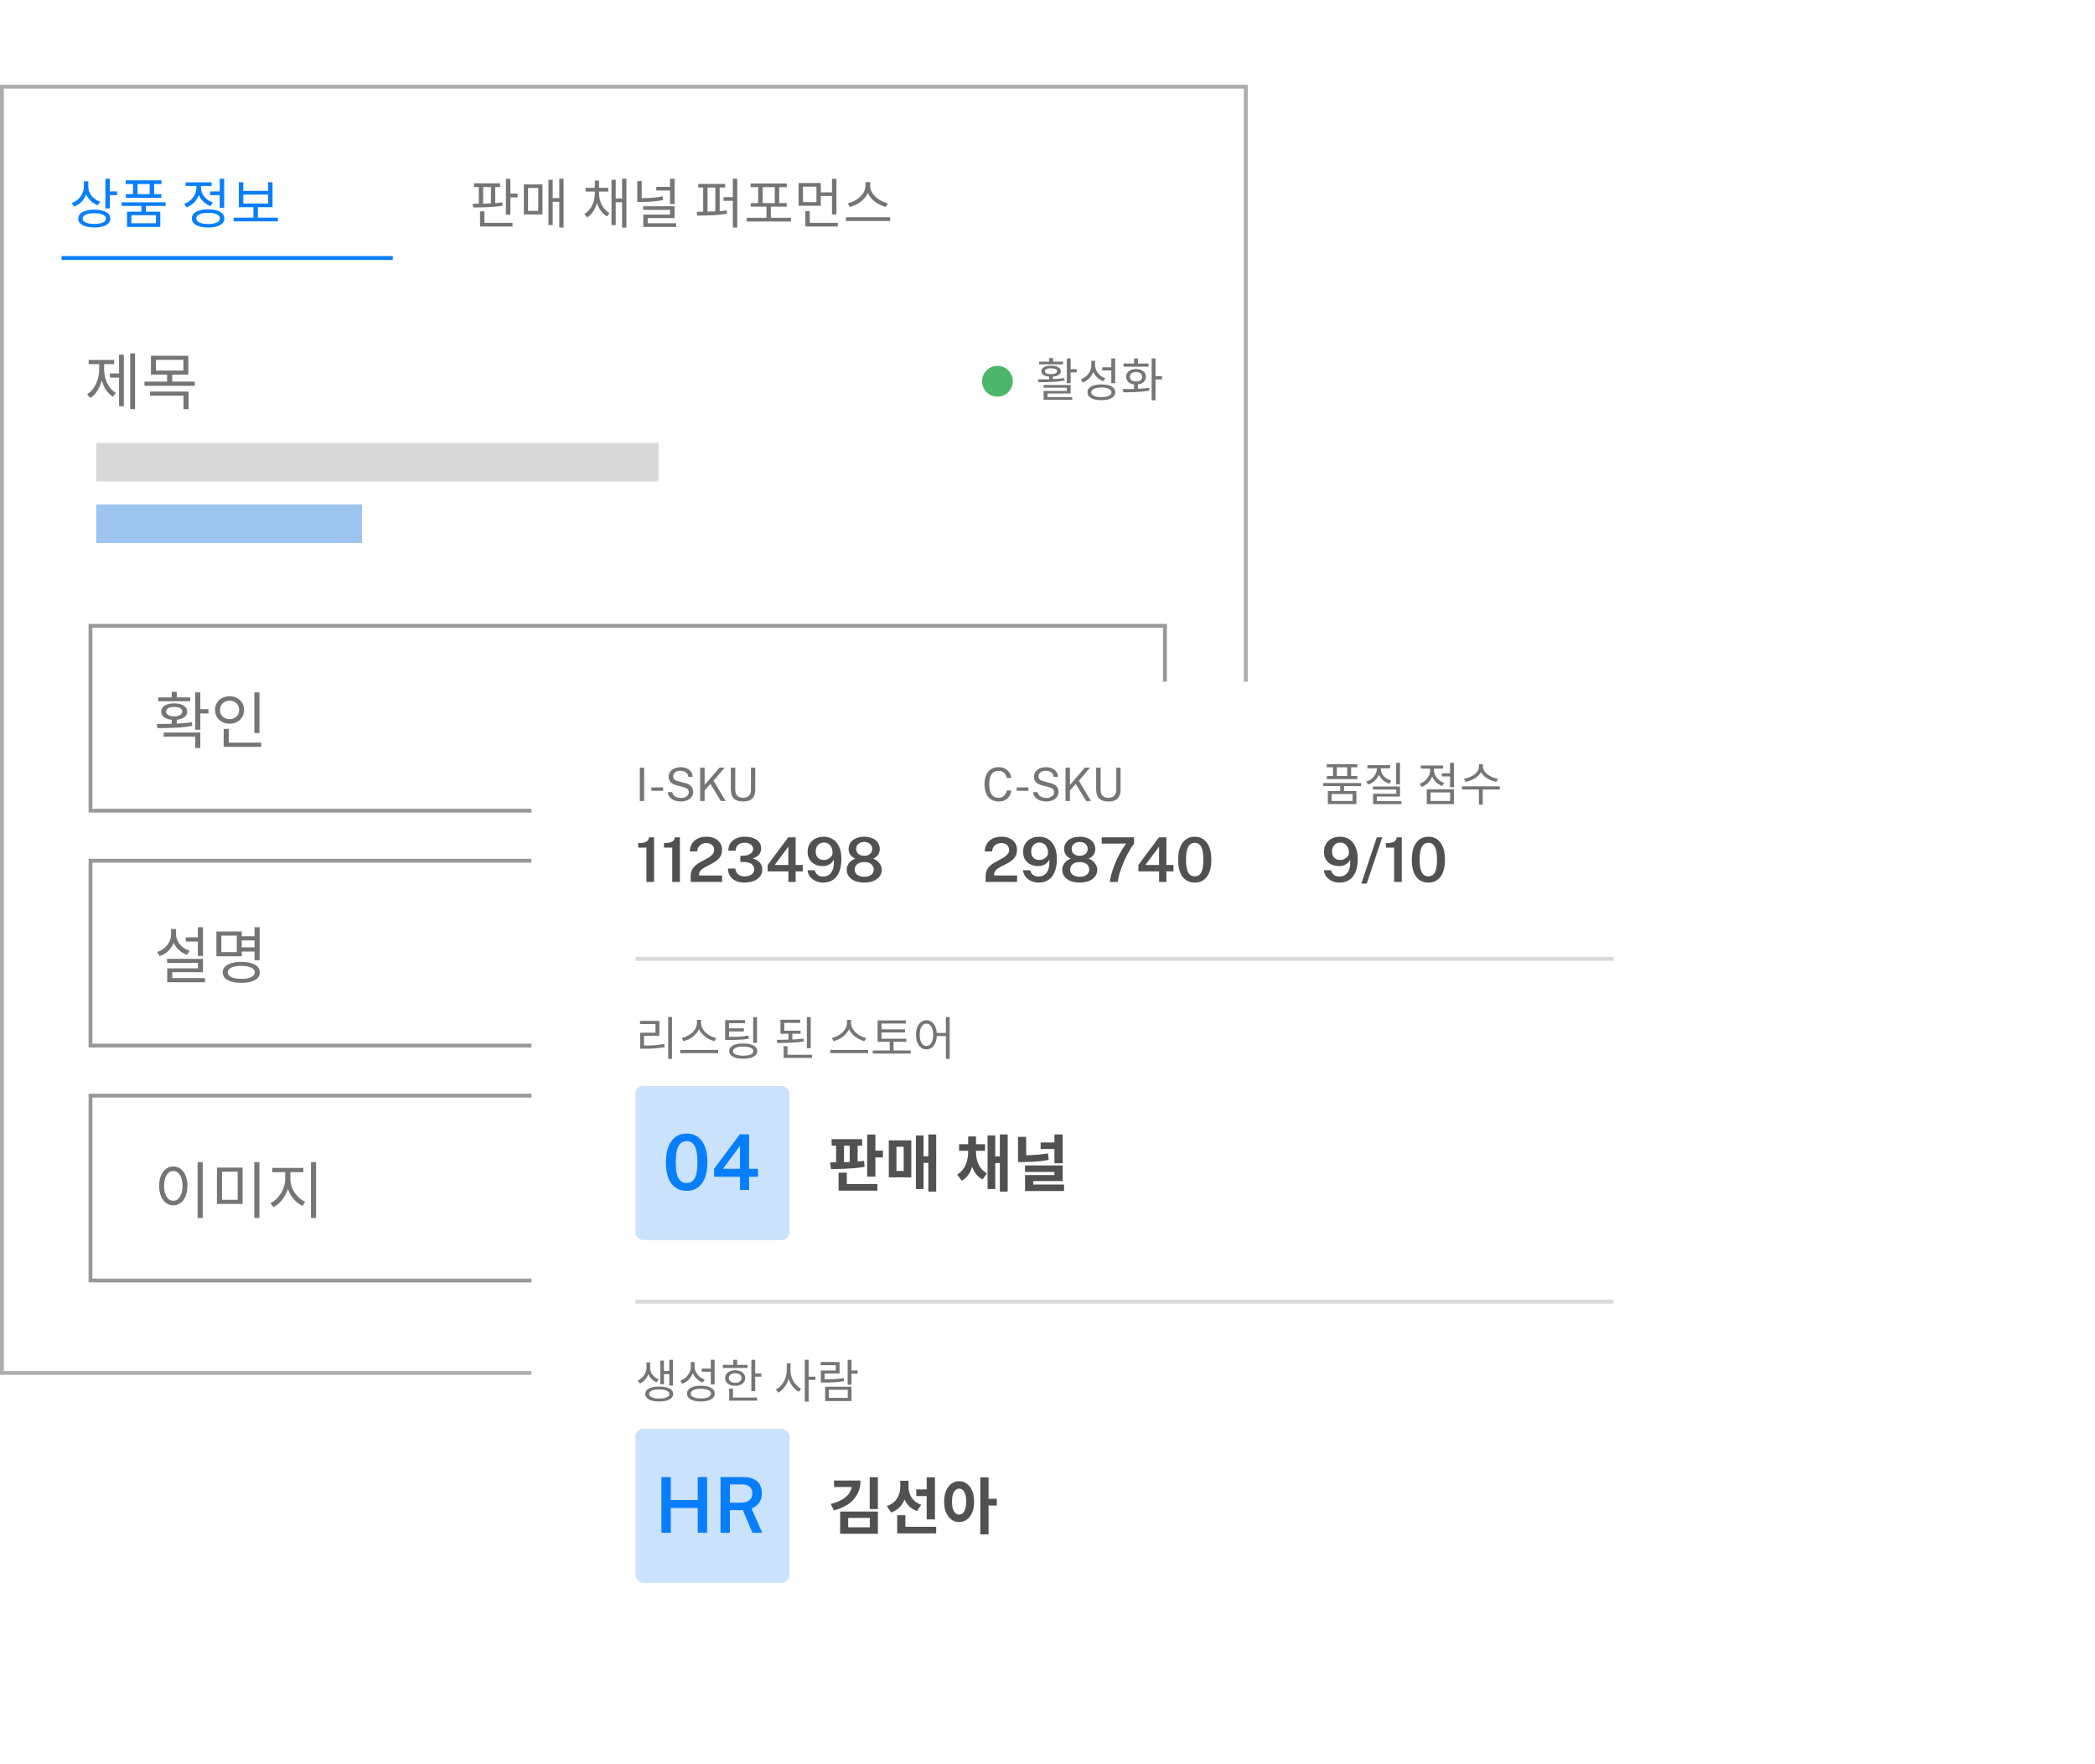 <svg xmlns="http://www.w3.org/2000/svg" width="544" height="458" viewBox="0 0 544 458" fill="none"><rect x="0.5" y="22.5" width="323" height="334" stroke="#ADADAD"></rect><path d="M33.808 91.768H35.072V106.248H33.808V91.768ZM28.528 96.968H31.312V98.056H28.528V96.968ZM30.912 92.104H32.16V105.496H30.912V92.104ZM25.76 94.024H26.784V95.864C26.784 96.653 26.709 97.427 26.56 98.184C26.411 98.931 26.192 99.635 25.904 100.296C25.616 100.947 25.264 101.539 24.848 102.072C24.432 102.595 23.963 103.021 23.44 103.352L22.624 102.36C23.296 101.955 23.861 101.411 24.32 100.728C24.789 100.045 25.147 99.283 25.392 98.44C25.637 97.597 25.76 96.739 25.76 95.864V94.024ZM26.032 94.024H27.04V95.864C27.04 96.696 27.157 97.512 27.392 98.312C27.637 99.112 27.984 99.837 28.432 100.488C28.891 101.128 29.451 101.64 30.112 102.024L29.312 103.016C28.608 102.579 28.011 101.997 27.52 101.272C27.04 100.536 26.672 99.704 26.416 98.776C26.16 97.837 26.032 96.867 26.032 95.864V94.024ZM23.024 93.464H29.632V94.552H23.024V93.464ZM39.199 92.376H48.911V97.288H39.199V92.376ZM47.615 93.432H40.495V96.216H47.615V93.432ZM37.519 99.096H50.591V100.184H37.519V99.096ZM43.391 97.016H44.719V99.512H43.391V97.016ZM38.975 101.672H48.975V106.248H47.647V102.744H38.975V101.672Z" fill="#757575"></path><path d="M277.016 93.076H278.012V99.484H277.016V93.076ZM277.592 95.848H279.596V96.688H277.592V95.848ZM270.98 99.976H278.012V102.172H271.988V103.312H271.004V101.512H277.028V100.672H270.98V99.976ZM271.004 103.108H278.42V103.816H271.004V103.108ZM272.444 97.528H273.428V98.908H272.444V97.528ZM269.66 99.232L269.54 98.5C270.18 98.5 270.888 98.496 271.664 98.488C272.44 98.472 273.232 98.444 274.04 98.404C274.848 98.356 275.624 98.28 276.368 98.176L276.44 98.824C275.672 98.952 274.884 99.048 274.076 99.112C273.276 99.168 272.496 99.204 271.736 99.22C270.984 99.228 270.292 99.232 269.66 99.232ZM269.816 93.904H276.044V94.612H269.816V93.904ZM272.924 94.96C273.692 94.96 274.304 95.084 274.76 95.332C275.224 95.58 275.456 95.928 275.456 96.376C275.456 96.832 275.224 97.188 274.76 97.444C274.304 97.692 273.692 97.816 272.924 97.816C272.156 97.816 271.54 97.692 271.076 97.444C270.62 97.188 270.392 96.832 270.392 96.376C270.392 95.928 270.62 95.58 271.076 95.332C271.54 95.084 272.156 94.96 272.924 94.96ZM272.924 95.62C272.436 95.62 272.048 95.688 271.76 95.824C271.48 95.96 271.34 96.144 271.34 96.376C271.34 96.616 271.48 96.808 271.76 96.952C272.048 97.088 272.436 97.156 272.924 97.156C273.412 97.156 273.796 97.088 274.076 96.952C274.364 96.808 274.508 96.616 274.508 96.376C274.508 96.144 274.364 95.96 274.076 95.824C273.796 95.688 273.412 95.62 272.924 95.62ZM272.444 92.98H273.428V94.276H272.444V92.98ZM283.375 93.688H284.203V94.804C284.203 95.508 284.075 96.156 283.819 96.748C283.571 97.34 283.219 97.86 282.763 98.308C282.315 98.748 281.779 99.084 281.155 99.316L280.627 98.512C281.187 98.312 281.671 98.028 282.079 97.66C282.487 97.292 282.803 96.864 283.027 96.376C283.259 95.88 283.375 95.356 283.375 94.804V93.688ZM283.555 93.688H284.359V94.768C284.359 95.28 284.471 95.764 284.695 96.22C284.919 96.676 285.227 97.08 285.619 97.432C286.019 97.776 286.483 98.036 287.011 98.212L286.471 98.992C285.887 98.768 285.375 98.452 284.935 98.044C284.495 97.636 284.155 97.152 283.915 96.592C283.675 96.032 283.555 95.424 283.555 94.768V93.688ZM288.571 93.076H289.567V99.496H288.571V93.076ZM285.991 99.82C287.111 99.82 287.991 100 288.631 100.36C289.279 100.72 289.603 101.224 289.603 101.872C289.603 102.512 289.279 103.012 288.631 103.372C287.991 103.732 287.111 103.912 285.991 103.912C284.871 103.912 283.987 103.732 283.339 103.372C282.699 103.012 282.379 102.512 282.379 101.872C282.379 101.224 282.699 100.72 283.339 100.36C283.987 100 284.871 99.82 285.991 99.82ZM285.991 100.612C285.447 100.612 284.979 100.664 284.587 100.768C284.195 100.864 283.891 101.008 283.675 101.2C283.467 101.384 283.363 101.608 283.363 101.872C283.363 102.128 283.467 102.352 283.675 102.544C283.891 102.728 284.195 102.872 284.587 102.976C284.979 103.072 285.447 103.12 285.991 103.12C286.543 103.12 287.011 103.072 287.395 102.976C287.787 102.872 288.087 102.728 288.295 102.544C288.511 102.352 288.619 102.128 288.619 101.872C288.619 101.608 288.511 101.384 288.295 101.2C288.087 101.008 287.787 100.864 287.395 100.768C287.011 100.664 286.543 100.612 285.991 100.612ZM286.207 95.368H288.775V96.196H286.207V95.368ZM294.486 99.544H295.482V101.308H294.486V99.544ZM299.046 93.076H300.042V103.936H299.046V93.076ZM299.73 97.684H301.734V98.524H299.73V97.684ZM291.702 101.872L291.546 101.032C292.202 101.032 292.914 101.028 293.682 101.02C294.458 101.004 295.25 100.972 296.058 100.924C296.866 100.876 297.646 100.8 298.398 100.696L298.47 101.428C297.694 101.564 296.902 101.664 296.094 101.728C295.294 101.792 294.518 101.832 293.766 101.848C293.022 101.864 292.334 101.872 291.702 101.872ZM291.738 94.396H298.218V95.2H291.738V94.396ZM294.99 95.824C295.494 95.824 295.938 95.908 296.322 96.076C296.706 96.244 297.006 96.48 297.222 96.784C297.438 97.08 297.546 97.432 297.546 97.84C297.546 98.24 297.438 98.592 297.222 98.896C297.006 99.2 296.706 99.436 296.322 99.604C295.938 99.764 295.494 99.844 294.99 99.844C294.486 99.844 294.038 99.764 293.646 99.604C293.262 99.436 292.962 99.2 292.746 98.896C292.538 98.592 292.434 98.24 292.434 97.84C292.434 97.432 292.538 97.08 292.746 96.784C292.962 96.48 293.262 96.244 293.646 96.076C294.038 95.908 294.486 95.824 294.99 95.824ZM294.99 96.604C294.502 96.604 294.11 96.716 293.814 96.94C293.518 97.164 293.37 97.464 293.37 97.84C293.37 98.208 293.518 98.504 293.814 98.728C294.11 98.952 294.502 99.064 294.99 99.064C295.47 99.064 295.858 98.952 296.154 98.728C296.45 98.504 296.598 98.208 296.598 97.84C296.598 97.464 296.45 97.164 296.154 96.94C295.858 96.716 295.47 96.604 294.99 96.604ZM294.486 93.1H295.482V94.924H294.486V93.1Z" fill="#757575"></path><path d="M44.592 186.568H45.904V188.408H44.592V186.568ZM50.688 179.784H52.016V189.48H50.688V179.784ZM51.456 184.152H54.128V185.256H51.456V184.152ZM40.88 189.064L40.72 187.992C41.584 187.992 42.528 187.987 43.552 187.976C44.587 187.955 45.643 187.912 46.72 187.848C47.797 187.784 48.832 187.683 49.824 187.544L49.92 188.488C48.896 188.669 47.845 188.803 46.768 188.888C45.701 188.963 44.661 189.011 43.648 189.032C42.645 189.053 41.723 189.064 40.88 189.064ZM42.496 190.216H52.016V194.248H50.688V191.272H42.496V190.216ZM41.088 181.08H49.392V182.088H41.088V181.08ZM45.232 182.632C46.256 182.632 47.072 182.824 47.68 183.208C48.299 183.592 48.608 184.115 48.608 184.776C48.608 185.437 48.299 185.96 47.68 186.344C47.072 186.728 46.256 186.92 45.232 186.92C44.219 186.92 43.403 186.728 42.784 186.344C42.165 185.96 41.856 185.437 41.856 184.776C41.856 184.115 42.165 183.592 42.784 183.208C43.403 182.824 44.219 182.632 45.232 182.632ZM45.232 183.56C44.592 183.56 44.08 183.667 43.696 183.88C43.312 184.093 43.12 184.392 43.12 184.776C43.12 185.139 43.312 185.437 43.696 185.672C44.08 185.896 44.592 186.008 45.232 186.008C45.872 186.008 46.384 185.896 46.768 185.672C47.152 185.437 47.344 185.139 47.344 184.776C47.344 184.392 47.152 184.093 46.768 183.88C46.384 183.667 45.872 183.56 45.232 183.56ZM44.592 179.656H45.904V181.576H44.592V179.656ZM66.047 179.784H67.375V190.344H66.047V179.784ZM58.079 192.84H67.823V193.928H58.079V192.84ZM58.079 189.272H59.407V193.208H58.079V189.272ZM59.615 180.792C60.34 180.792 60.985 180.941 61.551 181.24C62.116 181.539 62.564 181.96 62.895 182.504C63.225 183.037 63.391 183.651 63.391 184.344C63.391 185.037 63.225 185.656 62.895 186.2C62.564 186.733 62.116 187.155 61.551 187.464C60.985 187.763 60.34 187.912 59.615 187.912C58.9 187.912 58.255 187.763 57.679 187.464C57.113 187.155 56.665 186.733 56.335 186.2C56.004 185.656 55.839 185.037 55.839 184.344C55.839 183.651 56.004 183.037 56.335 182.504C56.665 181.96 57.113 181.539 57.679 181.24C58.255 180.941 58.9 180.792 59.615 180.792ZM59.615 181.944C59.145 181.944 58.724 182.045 58.351 182.248C57.977 182.451 57.679 182.733 57.455 183.096C57.241 183.459 57.135 183.875 57.135 184.344C57.135 184.824 57.241 185.245 57.455 185.608C57.679 185.96 57.977 186.237 58.351 186.44C58.724 186.643 59.145 186.744 59.615 186.744C60.084 186.744 60.505 186.643 60.879 186.44C61.263 186.237 61.561 185.96 61.775 185.608C61.988 185.245 62.095 184.824 62.095 184.344C62.095 183.875 61.988 183.459 61.775 183.096C61.561 182.733 61.263 182.451 60.879 182.248C60.505 182.045 60.084 181.944 59.615 181.944Z" fill="#757575"></path><path d="M48.224 243.392H51.936V244.48H48.224V243.392ZM51.376 240.768H52.704V248.24H51.376V240.768ZM43.392 248.976H52.704V252.448H44.72V254.64H43.424V251.44H51.392V250.032H43.392V248.976ZM43.424 253.984H53.232V255.056H43.424V253.984ZM44.416 241.232H45.488V242.576C45.488 243.461 45.323 244.288 44.992 245.056C44.661 245.813 44.197 246.469 43.6 247.024C43.003 247.568 42.299 247.984 41.488 248.272L40.784 247.216C41.509 246.971 42.144 246.619 42.688 246.16C43.232 245.701 43.653 245.168 43.952 244.56C44.261 243.941 44.416 243.28 44.416 242.576V241.232ZM44.624 241.232H45.712V242.576C45.712 243.045 45.797 243.504 45.968 243.952C46.139 244.389 46.379 244.8 46.688 245.184C47.008 245.568 47.387 245.909 47.824 246.208C48.261 246.496 48.741 246.725 49.264 246.896L48.56 247.936C47.781 247.659 47.093 247.259 46.496 246.736C45.909 246.203 45.451 245.584 45.12 244.88C44.789 244.165 44.624 243.397 44.624 242.576V241.232ZM62.415 243.12H66.591V244.192H62.415V243.12ZM62.415 245.984H66.623V247.072H62.415V245.984ZM66.095 240.768H67.423V249.328H66.095V240.768ZM56.191 241.872H62.783V248.304H56.191V241.872ZM61.487 242.944H57.487V247.232H61.487V242.944ZM62.655 249.76C64.148 249.76 65.321 250 66.175 250.48C67.039 250.96 67.471 251.632 67.471 252.496C67.471 253.36 67.039 254.027 66.175 254.496C65.321 254.976 64.148 255.216 62.655 255.216C61.161 255.216 59.983 254.976 59.119 254.496C58.265 254.027 57.839 253.36 57.839 252.496C57.839 251.632 58.265 250.96 59.119 250.48C59.983 250 61.161 249.76 62.655 249.76ZM62.655 250.8C61.929 250.8 61.305 250.869 60.783 251.008C60.26 251.136 59.855 251.328 59.567 251.584C59.289 251.829 59.151 252.133 59.151 252.496C59.151 252.837 59.289 253.136 59.567 253.392C59.855 253.637 60.26 253.829 60.783 253.968C61.305 254.107 61.929 254.176 62.655 254.176C63.391 254.176 64.015 254.107 64.527 253.968C65.049 253.829 65.449 253.637 65.727 253.392C66.015 253.136 66.159 252.837 66.159 252.496C66.159 252.133 66.015 251.829 65.727 251.584C65.449 251.328 65.049 251.136 64.527 251.008C64.015 250.869 63.391 250.8 62.655 250.8Z" fill="#757575"></path><path d="M51.312 301.768H52.64V316.264H51.312V301.768ZM45.008 302.888C45.723 302.888 46.352 303.096 46.896 303.512C47.451 303.917 47.883 304.499 48.192 305.256C48.512 306.013 48.672 306.904 48.672 307.928C48.672 308.952 48.512 309.843 48.192 310.6C47.883 311.357 47.451 311.944 46.896 312.36C46.352 312.776 45.723 312.984 45.008 312.984C44.293 312.984 43.659 312.776 43.104 312.36C42.549 311.944 42.112 311.357 41.792 310.6C41.483 309.843 41.328 308.952 41.328 307.928C41.328 306.904 41.483 306.013 41.792 305.256C42.112 304.499 42.549 303.917 43.104 303.512C43.659 303.096 44.293 302.888 45.008 302.888ZM45.008 304.072C44.528 304.072 44.107 304.232 43.744 304.552C43.392 304.861 43.115 305.309 42.912 305.896C42.709 306.472 42.608 307.149 42.608 307.928C42.608 308.707 42.709 309.389 42.912 309.976C43.115 310.552 43.392 311 43.744 311.32C44.107 311.64 44.528 311.8 45.008 311.8C45.477 311.8 45.888 311.64 46.24 311.32C46.603 311 46.885 310.552 47.088 309.976C47.291 309.389 47.392 308.707 47.392 307.928C47.392 307.149 47.291 306.472 47.088 305.896C46.885 305.309 46.603 304.861 46.24 304.552C45.888 304.232 45.477 304.072 45.008 304.072ZM56.335 303.192H62.991V312.616H56.335V303.192ZM61.711 304.248H57.647V311.544H61.711V304.248ZM66.031 301.768H67.359V316.264H66.031V301.768ZM74.061 303.848H75.15V306.184C75.15 306.952 75.043 307.709 74.829 308.456C74.616 309.192 74.317 309.891 73.933 310.552C73.56 311.203 73.123 311.779 72.621 312.28C72.12 312.781 71.582 313.176 71.005 313.464L70.237 312.408C70.76 312.152 71.251 311.805 71.71 311.368C72.179 310.931 72.59 310.429 72.942 309.864C73.293 309.299 73.566 308.701 73.757 308.072C73.96 307.443 74.061 306.813 74.061 306.184V303.848ZM74.334 303.848H75.406V306.184C75.406 306.792 75.501 307.4 75.694 308.008C75.896 308.605 76.174 309.171 76.525 309.704C76.888 310.227 77.299 310.691 77.757 311.096C78.227 311.501 78.728 311.821 79.261 312.056L78.525 313.112C77.939 312.835 77.389 312.461 76.877 311.992C76.365 311.523 75.918 310.984 75.534 310.376C75.16 309.757 74.867 309.096 74.653 308.392C74.44 307.677 74.334 306.941 74.334 306.184V303.848ZM70.701 303.256H78.781V304.36H70.701V303.256ZM80.749 301.768H82.078V316.248H80.749V301.768Z" fill="#757575"></path><rect x="207" y="201" width="45" height="22" rx="11" fill="#BCBCBC"></rect><rect x="207" y="258" width="45" height="22" rx="11" fill="#BCBCBC"></rect><path d="M225.613 217.154C224.988 217.154 224.409 217.044 223.877 216.825C223.345 216.606 222.888 216.3 222.505 215.908C222.127 215.516 221.849 215.066 221.672 214.557L222.792 214.088C222.96 214.471 223.17 214.811 223.422 215.11C223.679 215.409 223.982 215.642 224.332 215.81C224.682 215.978 225.079 216.062 225.522 216.062C226.241 216.062 226.817 215.854 227.251 215.439C227.69 215.019 227.909 214.45 227.909 213.731C227.909 213.283 227.806 212.893 227.601 212.562C227.396 212.226 227.118 211.965 226.768 211.778C226.423 211.591 226.04 211.498 225.62 211.498C225.345 211.498 225.088 211.524 224.85 211.575C224.612 211.622 224.376 211.715 224.143 211.855C223.91 211.995 223.665 212.207 223.408 212.492C223.38 212.506 223.359 212.513 223.345 212.513C223.331 212.508 223.308 212.499 223.275 212.485L222.183 212.142L222.638 206.878H228.679L228.644 207.998H223.744L223.485 211.267C223.821 210.954 224.187 210.733 224.584 210.602C224.985 210.467 225.419 210.399 225.886 210.399C226.497 210.399 227.06 210.525 227.573 210.777C228.091 211.024 228.506 211.393 228.819 211.883C229.132 212.368 229.288 212.97 229.288 213.689C229.288 214.389 229.136 214.998 228.833 215.516C228.53 216.034 228.103 216.438 227.552 216.727C227.001 217.012 226.355 217.154 225.613 217.154ZM230.837 217V216.209V215.796C230.837 215.278 230.932 214.83 231.124 214.452C231.32 214.074 231.576 213.745 231.894 213.465C232.216 213.18 232.566 212.926 232.944 212.702C233.326 212.478 233.707 212.263 234.085 212.058C234.467 211.848 234.817 211.631 235.135 211.407C235.452 211.178 235.706 210.922 235.898 210.637C236.094 210.348 236.192 210.007 236.192 209.615C236.192 209.102 236.01 208.684 235.646 208.362C235.286 208.04 234.799 207.879 234.183 207.879C233.52 207.879 232.988 208.066 232.587 208.439C232.185 208.812 231.959 209.309 231.908 209.93H230.62C230.634 209.347 230.778 208.815 231.054 208.334C231.329 207.849 231.733 207.461 232.265 207.172C232.797 206.883 233.452 206.738 234.232 206.738C234.908 206.738 235.496 206.859 235.996 207.102C236.495 207.34 236.88 207.676 237.151 208.11C237.426 208.539 237.564 209.041 237.564 209.615C237.564 210.138 237.468 210.586 237.277 210.959C237.085 211.332 236.831 211.657 236.514 211.932C236.201 212.203 235.858 212.445 235.485 212.66C235.111 212.875 234.736 213.082 234.358 213.283C233.98 213.479 233.634 213.687 233.322 213.906C233.009 214.121 232.757 214.368 232.566 214.648C232.374 214.928 232.279 215.262 232.279 215.649V215.852H237.62V217H230.837Z" fill="#F7F7F7"></path><path d="M225.613 274.154C224.988 274.154 224.409 274.044 223.877 273.825C223.345 273.606 222.888 273.3 222.505 272.908C222.127 272.516 221.849 272.066 221.672 271.557L222.792 271.088C222.96 271.471 223.17 271.811 223.422 272.11C223.679 272.409 223.982 272.642 224.332 272.81C224.682 272.978 225.079 273.062 225.522 273.062C226.241 273.062 226.817 272.854 227.251 272.439C227.69 272.019 227.909 271.45 227.909 270.731C227.909 270.283 227.806 269.893 227.601 269.562C227.396 269.226 227.118 268.965 226.768 268.778C226.423 268.591 226.04 268.498 225.62 268.498C225.345 268.498 225.088 268.524 224.85 268.575C224.612 268.622 224.376 268.715 224.143 268.855C223.91 268.995 223.665 269.207 223.408 269.492C223.38 269.506 223.359 269.513 223.345 269.513C223.331 269.508 223.308 269.499 223.275 269.485L222.183 269.142L222.638 263.878H228.679L228.644 264.998H223.744L223.485 268.267C223.821 267.954 224.187 267.733 224.584 267.602C224.985 267.467 225.419 267.399 225.886 267.399C226.497 267.399 227.06 267.525 227.573 267.777C228.091 268.024 228.506 268.393 228.819 268.883C229.132 269.368 229.288 269.97 229.288 270.689C229.288 271.389 229.136 271.998 228.833 272.516C228.53 273.034 228.103 273.438 227.552 273.727C227.001 274.012 226.355 274.154 225.613 274.154ZM230.837 274V273.209V272.796C230.837 272.278 230.932 271.83 231.124 271.452C231.32 271.074 231.576 270.745 231.894 270.465C232.216 270.18 232.566 269.926 232.944 269.702C233.326 269.478 233.707 269.263 234.085 269.058C234.467 268.848 234.817 268.631 235.135 268.407C235.452 268.178 235.706 267.922 235.898 267.637C236.094 267.348 236.192 267.007 236.192 266.615C236.192 266.102 236.01 265.684 235.646 265.362C235.286 265.04 234.799 264.879 234.183 264.879C233.52 264.879 232.988 265.066 232.587 265.439C232.185 265.812 231.959 266.309 231.908 266.93H230.62C230.634 266.347 230.778 265.815 231.054 265.334C231.329 264.849 231.733 264.461 232.265 264.172C232.797 263.883 233.452 263.738 234.232 263.738C234.908 263.738 235.496 263.859 235.996 264.102C236.495 264.34 236.88 264.676 237.151 265.11C237.426 265.539 237.564 266.041 237.564 266.615C237.564 267.138 237.468 267.586 237.277 267.959C237.085 268.332 236.831 268.657 236.514 268.932C236.201 269.203 235.858 269.445 235.485 269.66C235.111 269.875 234.736 270.082 234.358 270.283C233.98 270.479 233.634 270.687 233.322 270.906C233.009 271.121 232.757 271.368 232.566 271.648C232.374 271.928 232.279 272.262 232.279 272.649V272.852H237.62V274H230.837Z" fill="#F7F7F7"></path><path d="M21.78 47.08H22.732V48.368C22.732 49.18 22.587 49.936 22.298 50.636C22.018 51.336 21.617 51.947 21.094 52.47C20.571 52.983 19.96 53.375 19.26 53.646L18.63 52.722C19.274 52.489 19.829 52.153 20.296 51.714C20.772 51.275 21.136 50.771 21.388 50.202C21.649 49.623 21.78 49.012 21.78 48.368V47.08ZM21.99 47.08H22.928V48.466C22.928 48.886 23.003 49.301 23.152 49.712C23.301 50.113 23.511 50.487 23.782 50.832C24.062 51.177 24.389 51.485 24.762 51.756C25.135 52.017 25.551 52.227 26.008 52.386L25.392 53.296C24.72 53.044 24.127 52.68 23.614 52.204C23.101 51.719 22.699 51.159 22.41 50.524C22.13 49.88 21.99 49.194 21.99 48.466V47.08ZM27.366 46.422H28.528V54.108H27.366V46.422ZM28.206 49.698H30.39V50.678H28.206V49.698ZM24.496 54.444C25.355 54.444 26.092 54.537 26.708 54.724C27.333 54.901 27.814 55.163 28.15 55.508C28.486 55.853 28.654 56.269 28.654 56.754C28.654 57.239 28.486 57.655 28.15 58C27.814 58.345 27.333 58.607 26.708 58.784C26.092 58.971 25.355 59.064 24.496 59.064C23.637 59.064 22.895 58.971 22.27 58.784C21.645 58.607 21.164 58.345 20.828 58C20.492 57.655 20.324 57.239 20.324 56.754C20.324 56.269 20.492 55.853 20.828 55.508C21.164 55.163 21.645 54.901 22.27 54.724C22.895 54.537 23.637 54.444 24.496 54.444ZM24.496 55.368C23.871 55.368 23.329 55.424 22.872 55.536C22.424 55.648 22.079 55.807 21.836 56.012C21.593 56.217 21.472 56.465 21.472 56.754C21.472 57.053 21.593 57.305 21.836 57.51C22.079 57.715 22.424 57.874 22.872 57.986C23.329 58.089 23.871 58.14 24.496 58.14C25.121 58.14 25.658 58.089 26.106 57.986C26.554 57.874 26.899 57.715 27.142 57.51C27.385 57.305 27.506 57.053 27.506 56.754C27.506 56.465 27.385 56.217 27.142 56.012C26.899 55.807 26.554 55.648 26.106 55.536C25.658 55.424 25.121 55.368 24.496 55.368ZM36.717 53.156H37.865V55.34H36.717V53.156ZM31.579 52.54H43.017V53.478H31.579V52.54ZM32.643 46.828H41.925V47.78H32.643V46.828ZM32.685 50.412H41.883V51.364H32.685V50.412ZM34.547 47.248H35.709V51.042H34.547V47.248ZM38.859 47.248H40.021V51.042H38.859V47.248ZM32.979 54.962H41.617V58.924H32.979V54.962ZM40.483 55.886H34.113V57.972H40.483V55.886ZM54.556 49.712H57.398V50.678H54.556V49.712ZM57.048 46.422H58.21V53.968H57.048V46.422ZM54.038 54.36C54.915 54.36 55.666 54.453 56.292 54.64C56.926 54.827 57.412 55.097 57.748 55.452C58.084 55.797 58.252 56.222 58.252 56.726C58.252 57.473 57.874 58.051 57.118 58.462C56.371 58.873 55.344 59.078 54.038 59.078C52.731 59.078 51.7 58.873 50.944 58.462C50.197 58.051 49.824 57.473 49.824 56.726C49.824 56.222 49.992 55.797 50.328 55.452C50.673 55.097 51.158 54.827 51.784 54.64C52.418 54.453 53.17 54.36 54.038 54.36ZM54.038 55.27C53.403 55.27 52.857 55.326 52.4 55.438C51.942 55.55 51.588 55.713 51.336 55.928C51.093 56.143 50.972 56.409 50.972 56.726C50.972 57.025 51.093 57.281 51.336 57.496C51.588 57.711 51.942 57.879 52.4 58C52.857 58.112 53.403 58.168 54.038 58.168C54.682 58.168 55.228 58.112 55.676 58C56.133 57.879 56.483 57.711 56.726 57.496C56.978 57.281 57.104 57.025 57.104 56.726C57.104 56.409 56.978 56.143 56.726 55.928C56.483 55.713 56.133 55.55 55.676 55.438C55.228 55.326 54.682 55.27 54.038 55.27ZM51.014 47.71H51.966V48.732C51.966 49.507 51.816 50.235 51.518 50.916C51.228 51.588 50.818 52.181 50.286 52.694C49.754 53.198 49.138 53.585 48.438 53.856L47.836 52.932C48.312 52.764 48.741 52.535 49.124 52.246C49.516 51.957 49.852 51.625 50.132 51.252C50.421 50.879 50.64 50.477 50.79 50.048C50.939 49.619 51.014 49.18 51.014 48.732V47.71ZM51.238 47.71H52.19V48.718C52.19 49.259 52.316 49.787 52.568 50.3C52.82 50.813 53.179 51.266 53.646 51.658C54.112 52.05 54.649 52.358 55.256 52.582L54.668 53.506C53.977 53.254 53.375 52.89 52.862 52.414C52.348 51.929 51.947 51.369 51.658 50.734C51.378 50.099 51.238 49.427 51.238 48.718V47.71ZM48.2 47.346H54.962V48.298H48.2V47.346ZM60.673 56.516H72.153V57.482H60.673V56.516ZM65.811 53.478H66.959V56.796H65.811V53.478ZM62.017 47.318H63.179V49.572H69.619V47.318H70.767V53.8H62.017V47.318ZM63.179 50.524V52.848H69.619V50.524H63.179Z" fill="#077EFE"></path><path d="M16 67H102" stroke="#077EFE"></path><path d="M123.078 47.598H129.854V48.564H123.078V47.598ZM122.868 53.87L122.728 52.904C123.465 52.895 124.273 52.885 125.15 52.876C126.037 52.857 126.933 52.825 127.838 52.778C128.743 52.731 129.611 52.657 130.442 52.554L130.526 53.422C129.686 53.553 128.813 53.651 127.908 53.716C127.003 53.781 126.116 53.823 125.248 53.842C124.389 53.861 123.596 53.87 122.868 53.87ZM124.338 48.326H125.458V53.1H124.338V48.326ZM127.474 48.326H128.594V53.1H127.474V48.326ZM131.366 46.436H132.528V55.76H131.366V46.436ZM132.164 50.272H134.39V51.252H132.164V50.272ZM124.646 57.86H133.088V58.812H124.646V57.86ZM124.646 54.878H125.794V58.112H124.646V54.878ZM145.225 46.422H146.345V59.092H145.225V46.422ZM143.209 51.434H145.645V52.4H143.209V51.434ZM142.411 46.688H143.517V58.448H142.411V46.688ZM136.027 47.892H140.857V55.69H136.027V47.892ZM139.765 48.816H137.119V54.766H139.765V48.816ZM154.452 49.656H155.348V50.314C155.348 50.939 155.283 51.56 155.152 52.176C155.021 52.783 154.83 53.361 154.578 53.912C154.335 54.463 154.032 54.957 153.668 55.396C153.313 55.835 152.903 56.189 152.436 56.46L151.75 55.578C152.17 55.326 152.548 55.009 152.884 54.626C153.22 54.243 153.505 53.819 153.738 53.352C153.971 52.876 154.149 52.381 154.27 51.868C154.391 51.345 154.452 50.827 154.452 50.314V49.656ZM154.662 49.656H155.558V50.314C155.558 50.809 155.619 51.308 155.74 51.812C155.861 52.307 156.039 52.778 156.272 53.226C156.515 53.665 156.799 54.066 157.126 54.43C157.462 54.785 157.845 55.079 158.274 55.312L157.602 56.18C156.986 55.835 156.459 55.359 156.02 54.752C155.581 54.145 155.245 53.459 155.012 52.694C154.779 51.919 154.662 51.126 154.662 50.314V49.656ZM152.058 48.774H157.938V49.74H152.058V48.774ZM154.452 46.884H155.558V49.488H154.452V46.884ZM161.536 46.422H162.656V59.092H161.536V46.422ZM159.534 51.532H161.97V52.512H159.534V51.532ZM158.778 46.688H159.884V58.448H158.778V46.688ZM165.483 47.024H166.631V52.092H165.483V47.024ZM165.483 51.462H166.449C167.121 51.462 167.765 51.448 168.381 51.42C168.997 51.392 169.604 51.345 170.201 51.28C170.808 51.205 171.424 51.107 172.049 50.986L172.217 51.952C171.554 52.073 170.915 52.171 170.299 52.246C169.683 52.321 169.058 52.372 168.423 52.4C167.798 52.428 167.14 52.442 166.449 52.442H165.483V51.462ZM170.411 48.522H174.261V49.474H170.411V48.522ZM173.995 46.422H175.157V52.974H173.995V46.422ZM167.009 53.562H175.157V56.614H168.185V58.49H167.037V55.718H173.995V54.5H167.009V53.562ZM167.037 57.972H175.591V58.924H167.037V57.972ZM181.318 47.752H188.304V48.704H181.318V47.752ZM181.052 55.97L180.926 54.99C181.673 54.981 182.485 54.971 183.362 54.962C184.249 54.943 185.15 54.911 186.064 54.864C186.979 54.817 187.856 54.747 188.696 54.654L188.766 55.508C187.917 55.639 187.035 55.741 186.12 55.816C185.215 55.881 184.328 55.923 183.46 55.942C182.592 55.961 181.79 55.97 181.052 55.97ZM182.592 48.508H183.726V55.242H182.592V48.508ZM185.756 48.508H186.876V55.242H185.756V48.508ZM190.292 46.422H191.44V59.092H190.292V46.422ZM187.87 51.196H191.076V52.148H187.87V51.196ZM193.903 56.544H205.383V57.524H193.903V56.544ZM199.027 53.268H200.175V56.978H199.027V53.268ZM194.911 47.64H204.305V48.592H194.911V47.64ZM194.939 52.736H204.277V53.66H194.939V52.736ZM196.871 48.396H198.033V52.89H196.871V48.396ZM201.183 48.396H202.331V52.89H201.183V48.396ZM207.37 47.528H213.138V53.422H207.37V47.528ZM212.004 48.466H208.504V52.484H212.004V48.466ZM216.036 46.436H217.198V55.676H216.036V46.436ZM212.802 49.95H216.358V50.888H212.802V49.95ZM209.12 57.86H217.548V58.812H209.12V57.86ZM209.12 54.836H210.268V58.28H209.12V54.836ZM224.729 47.29H225.751V48.27C225.751 48.821 225.653 49.343 225.457 49.838C225.27 50.333 225.009 50.795 224.673 51.224C224.346 51.644 223.964 52.022 223.525 52.358C223.096 52.694 222.634 52.979 222.139 53.212C221.654 53.445 221.159 53.623 220.655 53.744L220.137 52.778C220.576 52.685 221.014 52.54 221.453 52.344C221.901 52.148 222.321 51.91 222.713 51.63C223.105 51.341 223.45 51.019 223.749 50.664C224.057 50.309 224.295 49.931 224.463 49.53C224.64 49.119 224.729 48.699 224.729 48.27V47.29ZM224.953 47.29H225.947V48.27C225.947 48.699 226.036 49.119 226.213 49.53C226.39 49.931 226.628 50.309 226.927 50.664C227.235 51.019 227.585 51.341 227.977 51.63C228.369 51.91 228.784 52.153 229.223 52.358C229.671 52.554 230.119 52.694 230.567 52.778L230.035 53.744C229.531 53.623 229.036 53.445 228.551 53.212C228.066 52.979 227.604 52.694 227.165 52.358C226.736 52.022 226.353 51.644 226.017 51.224C225.681 50.795 225.42 50.333 225.233 49.838C225.046 49.343 224.953 48.821 224.953 48.27V47.29ZM219.661 56.418H231.141V57.384H219.661V56.418Z" fill="#757575"></path><rect x="23.5" y="162.5" width="279" height="48" stroke="#999999"></rect><rect x="25" y="115" width="146" height="10" fill="#D9D9D9"></rect><rect x="23.5" y="223.5" width="279" height="48" stroke="#999999"></rect><rect x="25" y="131" width="69" height="10" fill="#9DC5F0"></rect><rect x="23.5" y="284.5" width="279" height="48" stroke="#999999"></rect><g filter="url(#filter0_d_1208_9185)"><rect x="138" y="173" width="307" height="261" rx="3" fill="white"></rect></g><path d="M165 249H419" stroke="#D9D9D9"></path><path d="M165 338H419" stroke="#D9D9D9"></path><path d="M166.146 208V199.324H167.256V208H166.146ZM169.142 205.342V204.472L172.184 204.46V205.336L169.142 205.342ZM176.762 208.12C176.338 208.12 175.936 208.07 175.556 207.97C175.176 207.866 174.83 207.712 174.518 207.508C174.21 207.304 173.954 207.052 173.75 206.752C173.55 206.448 173.424 206.096 173.372 205.696H174.536C174.608 206.024 174.75 206.3 174.962 206.524C175.178 206.748 175.444 206.916 175.76 207.028C176.08 207.14 176.43 207.196 176.81 207.196C177.178 207.196 177.516 207.138 177.824 207.022C178.136 206.906 178.386 206.738 178.574 206.518C178.762 206.294 178.856 206.026 178.856 205.714C178.856 205.37 178.744 205.094 178.52 204.886C178.296 204.674 177.95 204.504 177.482 204.376L175.694 203.914C175.29 203.814 174.932 203.674 174.62 203.494C174.312 203.31 174.07 203.07 173.894 202.774C173.718 202.474 173.63 202.102 173.63 201.658C173.63 201.166 173.766 200.738 174.038 200.374C174.31 200.006 174.678 199.722 175.142 199.522C175.61 199.318 176.138 199.216 176.726 199.216C177.406 199.216 177.978 199.334 178.442 199.57C178.91 199.806 179.264 200.116 179.504 200.5C179.744 200.884 179.864 201.294 179.864 201.73H178.724C178.688 201.334 178.572 201.022 178.376 200.794C178.18 200.562 177.936 200.396 177.644 200.296C177.352 200.192 177.034 200.14 176.69 200.14C176.07 200.14 175.6 200.282 175.28 200.566C174.964 200.846 174.806 201.18 174.806 201.568C174.806 201.924 174.92 202.204 175.148 202.408C175.376 202.612 175.712 202.77 176.156 202.882L177.896 203.332C178.412 203.452 178.822 203.626 179.126 203.854C179.434 204.082 179.654 204.348 179.786 204.652C179.922 204.952 179.99 205.278 179.99 205.63C179.99 206.11 179.856 206.538 179.588 206.914C179.32 207.29 178.944 207.586 178.46 207.802C177.98 208.014 177.414 208.12 176.762 208.12ZM181.814 208V199.324H182.966V203.812L186.854 199.324H188.18L185.282 202.732L188.432 208H187.178L184.472 203.542L182.966 205.264V208H181.814ZM192.939 208.12C192.187 208.12 191.577 207.996 191.109 207.748C190.645 207.5 190.305 207.136 190.089 206.656C189.877 206.176 189.771 205.586 189.771 204.886V199.324H190.923V205.054C190.923 205.754 191.097 206.278 191.445 206.626C191.793 206.974 192.291 207.148 192.939 207.148C193.375 207.148 193.745 207.072 194.049 206.92C194.357 206.768 194.591 206.538 194.751 206.23C194.915 205.918 194.997 205.526 194.997 205.054V199.324H196.113V205C196.113 205.668 196.003 206.234 195.783 206.698C195.563 207.162 195.219 207.516 194.751 207.76C194.287 208 193.683 208.12 192.939 208.12Z" fill="#757575"></path><path d="M173.508 264.076H174.492V274.948H173.508V264.076ZM166.224 271.492H167.124C167.74 271.492 168.332 271.484 168.9 271.468C169.476 271.444 170.056 271.404 170.64 271.348C171.232 271.292 171.848 271.212 172.488 271.108L172.584 271.924C171.608 272.084 170.688 272.192 169.824 272.248C168.96 272.296 168.06 272.32 167.124 272.32H166.224V271.492ZM166.2 265.084H171.216V268.96H167.232V271.804H166.224V268.156H170.208V265.9H166.2V265.084ZM180.983 264.82H181.859V265.66C181.859 266.132 181.775 266.58 181.607 267.004C181.447 267.428 181.223 267.824 180.935 268.192C180.655 268.552 180.327 268.876 179.951 269.164C179.583 269.452 179.187 269.696 178.763 269.896C178.347 270.096 177.923 270.248 177.491 270.352L177.047 269.524C177.423 269.444 177.799 269.32 178.175 269.152C178.559 268.984 178.919 268.78 179.255 268.54C179.591 268.292 179.887 268.016 180.143 267.712C180.407 267.408 180.611 267.084 180.755 266.74C180.907 266.388 180.983 266.028 180.983 265.66V264.82ZM181.175 264.82H182.027V265.66C182.027 266.028 182.103 266.388 182.255 266.74C182.407 267.084 182.611 267.408 182.867 267.712C183.131 268.016 183.431 268.292 183.767 268.54C184.103 268.78 184.459 268.988 184.835 269.164C185.219 269.332 185.603 269.452 185.987 269.524L185.531 270.352C185.099 270.248 184.675 270.096 184.259 269.896C183.843 269.696 183.447 269.452 183.071 269.164C182.703 268.876 182.375 268.552 182.087 268.192C181.799 267.824 181.575 267.428 181.415 267.004C181.255 266.58 181.175 266.132 181.175 265.66V264.82ZM176.639 272.644H186.479V273.472H176.639V272.644ZM188.302 269.224H189.178C189.962 269.224 190.642 269.22 191.218 269.212C191.802 269.196 192.342 269.164 192.838 269.116C193.334 269.068 193.834 269.004 194.338 268.924L194.446 269.728C193.918 269.808 193.402 269.872 192.898 269.92C192.394 269.968 191.846 270 191.254 270.016C190.662 270.032 189.97 270.04 189.178 270.04H188.302V269.224ZM188.302 264.88H193.462V265.684H189.298V269.632H188.302V264.88ZM188.974 267.028H193.162V267.82H188.974V267.028ZM195.574 264.088H196.57V270.796H195.574V264.088ZM192.982 270.964C193.742 270.964 194.39 271.044 194.926 271.204C195.47 271.356 195.89 271.576 196.186 271.864C196.482 272.152 196.63 272.508 196.63 272.932C196.63 273.556 196.306 274.04 195.658 274.384C195.01 274.736 194.118 274.912 192.982 274.912C191.854 274.912 190.966 274.736 190.318 274.384C189.67 274.04 189.346 273.556 189.346 272.932C189.346 272.308 189.67 271.824 190.318 271.48C190.966 271.136 191.854 270.964 192.982 270.964ZM192.982 271.744C192.438 271.744 191.966 271.792 191.566 271.888C191.166 271.984 190.858 272.12 190.642 272.296C190.434 272.472 190.33 272.684 190.33 272.932C190.33 273.18 190.434 273.396 190.642 273.58C190.858 273.756 191.166 273.892 191.566 273.988C191.966 274.084 192.438 274.132 192.982 274.132C193.534 274.132 194.006 274.084 194.398 273.988C194.798 273.892 195.102 273.756 195.31 273.58C195.526 273.396 195.634 273.18 195.634 272.932C195.634 272.684 195.526 272.472 195.31 272.296C195.102 272.12 194.798 271.984 194.398 271.888C194.006 271.792 193.534 271.744 192.982 271.744ZM202.655 267.628H207.887V268.432H202.655V267.628ZM204.743 268.12H205.739V270.28H204.743V268.12ZM202.655 264.784H207.803V265.6H203.651V267.976H202.655V264.784ZM209.519 264.088H210.515V272.2H209.519V264.088ZM203.495 273.88H210.875V274.696H203.495V273.88ZM203.495 271.66H204.491V274.228H203.495V271.66ZM201.827 270.832L201.683 270.016C202.379 270.008 203.123 269.996 203.915 269.98C204.707 269.964 205.507 269.936 206.315 269.896C207.123 269.848 207.899 269.784 208.643 269.704L208.715 270.436C207.947 270.54 207.159 270.624 206.351 270.688C205.551 270.744 204.763 270.784 203.987 270.808C203.219 270.824 202.499 270.832 201.827 270.832ZM219.936 264.82H220.812V265.66C220.812 266.132 220.728 266.58 220.56 267.004C220.4 267.428 220.176 267.824 219.888 268.192C219.608 268.552 219.28 268.876 218.904 269.164C218.536 269.452 218.14 269.696 217.716 269.896C217.3 270.096 216.876 270.248 216.444 270.352L216 269.524C216.376 269.444 216.752 269.32 217.128 269.152C217.512 268.984 217.872 268.78 218.208 268.54C218.544 268.292 218.84 268.016 219.096 267.712C219.36 267.408 219.564 267.084 219.708 266.74C219.86 266.388 219.936 266.028 219.936 265.66V264.82ZM220.128 264.82H220.98V265.66C220.98 266.028 221.056 266.388 221.208 266.74C221.36 267.084 221.564 267.408 221.82 267.712C222.084 268.016 222.384 268.292 222.72 268.54C223.056 268.78 223.412 268.988 223.788 269.164C224.172 269.332 224.556 269.452 224.94 269.524L224.484 270.352C224.052 270.248 223.628 270.096 223.212 269.896C222.796 269.696 222.4 269.452 222.024 269.164C221.656 268.876 221.328 268.552 221.04 268.192C220.752 267.824 220.528 267.428 220.368 267.004C220.208 266.58 220.128 266.132 220.128 265.66V264.82ZM215.592 272.644H225.432V273.472H215.592V272.644ZM227.891 269.716H235.343V270.52H227.891V269.716ZM226.631 272.764H236.471V273.58H226.631V272.764ZM231.035 270.124H232.031V273.136H231.035V270.124ZM227.891 264.964H235.235V265.78H228.899V270.016H227.891V264.964ZM228.587 267.292H234.995V268.096H228.587V267.292ZM240.562 264.916C241.09 264.916 241.558 265.072 241.966 265.384C242.374 265.688 242.69 266.124 242.914 266.692C243.146 267.26 243.262 267.928 243.262 268.696C243.262 269.464 243.146 270.132 242.914 270.7C242.69 271.268 242.374 271.708 241.966 272.02C241.558 272.332 241.09 272.488 240.562 272.488C240.042 272.488 239.574 272.332 239.158 272.02C238.75 271.708 238.43 271.268 238.198 270.7C237.974 270.132 237.862 269.464 237.862 268.696C237.862 267.928 237.974 267.26 238.198 266.692C238.43 266.124 238.75 265.688 239.158 265.384C239.574 265.072 240.042 264.916 240.562 264.916ZM240.562 265.804C240.218 265.804 239.914 265.924 239.65 266.164C239.386 266.396 239.178 266.732 239.026 267.172C238.882 267.604 238.81 268.112 238.81 268.696C238.81 269.28 238.882 269.792 239.026 270.232C239.178 270.664 239.386 271 239.65 271.24C239.914 271.48 240.218 271.6 240.562 271.6C240.914 271.6 241.222 271.48 241.486 271.24C241.75 271 241.954 270.664 242.098 270.232C242.25 269.792 242.326 269.28 242.326 268.696C242.326 268.112 242.25 267.604 242.098 267.172C241.954 266.732 241.75 266.396 241.486 266.164C241.222 265.924 240.914 265.804 240.562 265.804ZM245.614 264.076H246.598V274.948H245.614V264.076ZM242.938 268.216H246.058V269.02H242.938V268.216Z" fill="#757575"></path><path d="M167.868 353.76H168.66V355.212C168.66 355.748 168.56 356.28 168.36 356.808C168.16 357.336 167.872 357.812 167.496 358.236C167.128 358.66 166.676 358.992 166.14 359.232L165.6 358.464C166.072 358.256 166.476 357.976 166.812 357.624C167.156 357.264 167.416 356.872 167.592 356.448C167.776 356.024 167.868 355.612 167.868 355.212V353.76ZM168.036 353.76H168.828V355.212C168.828 355.604 168.912 355.996 169.08 356.388C169.256 356.772 169.508 357.12 169.836 357.432C170.172 357.736 170.568 357.98 171.024 358.164L170.496 358.932C169.976 358.724 169.532 358.428 169.164 358.044C168.796 357.66 168.516 357.224 168.324 356.736C168.132 356.248 168.036 355.74 168.036 355.212V353.76ZM173.796 353.088H174.744V359.784H173.796V353.088ZM172.068 355.992H174.108V356.808H172.068V355.992ZM171.468 353.292H172.404V359.436H171.468V353.292ZM171.18 360.024C171.924 360.024 172.564 360.1 173.1 360.252C173.644 360.404 174.064 360.628 174.36 360.924C174.656 361.212 174.804 361.56 174.804 361.968C174.804 362.376 174.656 362.724 174.36 363.012C174.064 363.308 173.644 363.532 173.1 363.684C172.564 363.836 171.924 363.912 171.18 363.912C170.436 363.912 169.792 363.836 169.248 363.684C168.704 363.532 168.284 363.308 167.988 363.012C167.7 362.724 167.556 362.376 167.556 361.968C167.556 361.56 167.7 361.212 167.988 360.924C168.284 360.628 168.704 360.404 169.248 360.252C169.792 360.1 170.436 360.024 171.18 360.024ZM171.18 360.792C170.364 360.792 169.72 360.896 169.248 361.104C168.776 361.312 168.54 361.6 168.54 361.968C168.54 362.336 168.776 362.624 169.248 362.832C169.72 363.04 170.364 363.144 171.18 363.144C171.724 363.144 172.192 363.096 172.584 363C172.976 362.912 173.276 362.78 173.484 362.604C173.7 362.428 173.808 362.216 173.808 361.968C173.808 361.6 173.572 361.312 173.1 361.104C172.636 360.896 171.996 360.792 171.18 360.792ZM179.375 353.688H180.203V354.804C180.203 355.508 180.075 356.156 179.819 356.748C179.571 357.34 179.219 357.86 178.763 358.308C178.315 358.748 177.779 359.084 177.155 359.316L176.627 358.512C177.187 358.312 177.671 358.028 178.079 357.66C178.487 357.292 178.803 356.864 179.027 356.376C179.259 355.88 179.375 355.356 179.375 354.804V353.688ZM179.555 353.688H180.359V354.768C180.359 355.28 180.471 355.764 180.695 356.22C180.919 356.676 181.227 357.08 181.619 357.432C182.019 357.776 182.483 358.036 183.011 358.212L182.471 358.992C181.887 358.768 181.375 358.452 180.935 358.044C180.495 357.636 180.155 357.152 179.915 356.592C179.675 356.032 179.555 355.424 179.555 354.768V353.688ZM184.571 353.076H185.567V359.496H184.571V353.076ZM181.991 359.82C183.111 359.82 183.991 360 184.631 360.36C185.279 360.72 185.603 361.224 185.603 361.872C185.603 362.512 185.279 363.012 184.631 363.372C183.991 363.732 183.111 363.912 181.991 363.912C180.871 363.912 179.987 363.732 179.339 363.372C178.699 363.012 178.379 362.512 178.379 361.872C178.379 361.224 178.699 360.72 179.339 360.36C179.987 360 180.871 359.82 181.991 359.82ZM181.991 360.612C181.447 360.612 180.979 360.664 180.587 360.768C180.195 360.864 179.891 361.008 179.675 361.2C179.467 361.384 179.363 361.608 179.363 361.872C179.363 362.128 179.467 362.352 179.675 362.544C179.891 362.728 180.195 362.872 180.587 362.976C180.979 363.072 181.447 363.12 181.991 363.12C182.543 363.12 183.011 363.072 183.395 362.976C183.787 362.872 184.087 362.728 184.295 362.544C184.511 362.352 184.619 362.128 184.619 361.872C184.619 361.608 184.511 361.384 184.295 361.2C184.087 361.008 183.787 360.864 183.395 360.768C183.011 360.664 182.543 360.612 181.991 360.612ZM182.207 355.368H184.775V356.196H182.207V355.368ZM195.106 353.088H196.102V361.224H195.106V353.088ZM195.79 356.652H197.698V357.48H195.79V356.652ZM187.702 354.408H194.11V355.212H187.702V354.408ZM190.906 355.8C191.418 355.8 191.87 355.888 192.262 356.064C192.654 356.232 192.958 356.468 193.174 356.772C193.39 357.068 193.498 357.42 193.498 357.828C193.498 358.236 193.39 358.592 193.174 358.896C192.958 359.192 192.654 359.424 192.262 359.592C191.87 359.76 191.418 359.844 190.906 359.844C190.394 359.844 189.942 359.76 189.55 359.592C189.158 359.424 188.85 359.192 188.626 358.896C188.41 358.592 188.302 358.236 188.302 357.828C188.302 357.42 188.41 357.068 188.626 356.772C188.85 356.468 189.158 356.232 189.55 356.064C189.942 355.888 190.394 355.8 190.906 355.8ZM190.906 356.58C190.418 356.58 190.022 356.696 189.718 356.928C189.414 357.152 189.262 357.452 189.262 357.828C189.262 358.204 189.414 358.504 189.718 358.728C190.022 358.952 190.418 359.064 190.906 359.064C191.402 359.064 191.798 358.952 192.094 358.728C192.398 358.504 192.55 358.204 192.55 357.828C192.55 357.452 192.398 357.152 192.094 356.928C191.798 356.696 191.402 356.58 190.906 356.58ZM190.414 353.088H191.41V354.816H190.414V353.088ZM189.346 362.88H196.582V363.696H189.346V362.88ZM189.346 360.576H190.33V363.216H189.346V360.576ZM204.287 354.012H205.103V355.956C205.103 356.556 205.027 357.144 204.875 357.72C204.731 358.296 204.523 358.836 204.251 359.34C203.979 359.844 203.659 360.292 203.291 360.684C202.923 361.076 202.523 361.388 202.091 361.62L201.479 360.816C201.879 360.616 202.247 360.348 202.583 360.012C202.927 359.668 203.227 359.276 203.483 358.836C203.739 358.396 203.935 357.932 204.071 357.444C204.215 356.948 204.287 356.452 204.287 355.956V354.012ZM204.467 354.012H205.271V355.956C205.271 356.436 205.339 356.912 205.475 357.384C205.619 357.856 205.819 358.3 206.075 358.716C206.331 359.132 206.623 359.504 206.951 359.832C207.287 360.16 207.647 360.42 208.031 360.612L207.419 361.404C206.995 361.188 206.603 360.892 206.243 360.516C205.891 360.14 205.579 359.712 205.307 359.232C205.043 358.744 204.835 358.224 204.683 357.672C204.539 357.112 204.467 356.54 204.467 355.956V354.012ZM208.979 353.076H209.975V363.936H208.979V353.076ZM209.747 357.468H211.751V358.32H209.747V357.468ZM220.102 353.088H221.098V359.556H220.102V353.088ZM220.786 355.86H222.706V356.7H220.786V355.86ZM214.258 360.084H221.098V363.792H214.258V360.084ZM220.126 360.876H215.23V362.976H220.126V360.876ZM213.142 358.164H213.994C214.65 358.164 215.254 358.156 215.806 358.14C216.366 358.124 216.906 358.092 217.426 358.044C217.954 357.996 218.498 357.924 219.058 357.828L219.154 358.632C218.578 358.728 218.022 358.804 217.486 358.86C216.958 358.908 216.41 358.944 215.842 358.968C215.282 358.984 214.666 358.992 213.994 358.992H213.142V358.164ZM213.118 353.664H218.002V356.652H214.126V358.632H213.142V355.884H217.03V354.48H213.118V353.664Z" fill="#757575"></path><path d="M215.944 295.808H223.864V297.504H215.944V295.808ZM215.784 303.552L215.56 301.824C216.403 301.824 217.32 301.819 218.312 301.808C219.315 301.787 220.339 301.749 221.384 301.696C222.429 301.632 223.427 301.541 224.376 301.424L224.504 302.976C223.544 303.147 222.547 303.275 221.512 303.36C220.477 303.435 219.469 303.488 218.488 303.52C217.507 303.541 216.605 303.552 215.784 303.552ZM217.112 297.12H219.16V302.16H217.112V297.12ZM220.648 297.12H222.696V302.16H220.648V297.12ZM225.176 294.608H227.304V305.52H225.176V294.608ZM226.712 298.784H229.272V300.528H226.712V298.784ZM217.752 307.456H227.832V309.168H217.752V307.456ZM217.752 304.496H219.896V307.904H217.752V304.496ZM241.063 294.592H243.095V309.408H241.063V294.592ZM239.287 300.256H241.751V301.952H239.287V300.256ZM237.831 294.832H239.815V308.752H237.831V294.832ZM230.791 296.112H236.631V305.712H230.791V296.112ZM234.663 297.776H232.775V304.064H234.663V297.776ZM251.404 298.688H253.02V299.072C253.02 299.84 252.956 300.603 252.828 301.36C252.711 302.107 252.519 302.816 252.252 303.488C251.996 304.149 251.66 304.752 251.244 305.296C250.839 305.829 250.337 306.261 249.74 306.592L248.54 304.992C249.063 304.683 249.505 304.309 249.868 303.872C250.241 303.435 250.54 302.955 250.764 302.432C250.988 301.899 251.148 301.349 251.244 300.784C251.351 300.208 251.404 299.637 251.404 299.072V298.688ZM251.82 298.688H253.436V299.072C253.436 299.627 253.484 300.181 253.58 300.736C253.687 301.28 253.852 301.797 254.076 302.288C254.3 302.779 254.593 303.232 254.956 303.648C255.319 304.053 255.761 304.395 256.284 304.672L255.132 306.256C254.343 305.84 253.703 305.264 253.212 304.528C252.721 303.781 252.364 302.939 252.14 302C251.927 301.061 251.82 300.085 251.82 299.072V298.688ZM249.036 297.104H255.788V298.816H249.036V297.104ZM251.404 295.088H253.436V298.464H251.404V295.088ZM259.628 294.592H261.66V309.408H259.628V294.592ZM257.868 300.272H260.316V302H257.868V300.272ZM256.444 294.832H258.428V308.752H256.444V294.832ZM264.347 295.2H266.459V301.264H264.347V295.2ZM264.347 300H265.595C266.288 300 266.987 299.984 267.691 299.952C268.395 299.92 269.109 299.867 269.835 299.792C270.571 299.717 271.323 299.616 272.091 299.488L272.331 301.184C271.541 301.333 270.763 301.451 269.995 301.536C269.237 301.611 268.491 301.664 267.755 301.696C267.029 301.728 266.309 301.744 265.595 301.744H264.347V300ZM270.219 296.656H274.267V298.352H270.219V296.656ZM273.803 294.592H275.947V302.064H273.803V294.592ZM266.155 302.624H275.947V306.688H268.299V308.48H266.171V305.12H273.803V304.304H266.155V302.624ZM266.171 307.584H276.299V309.264H266.171V307.584Z" fill="#525050"></path><path d="M167.856 229V220.088H165.712V218.928C166.389 218.928 166.925 218.872 167.32 218.76C167.72 218.643 168.011 218.472 168.192 218.248C168.379 218.024 168.485 217.752 168.512 217.432H169.84V229H167.856ZM174.559 229V220.088H172.415V218.928C173.092 218.928 173.628 218.872 174.023 218.76C174.423 218.643 174.714 218.472 174.895 218.248C175.082 218.024 175.188 217.752 175.215 217.432H176.543V229H174.559ZM179.35 229V227.96V227.424C179.35 226.832 179.46 226.323 179.678 225.896C179.897 225.464 180.188 225.088 180.55 224.768C180.913 224.448 181.31 224.165 181.742 223.92C182.18 223.669 182.612 223.435 183.038 223.216C183.47 222.992 183.868 222.763 184.23 222.528C184.593 222.288 184.884 222.021 185.102 221.728C185.326 221.435 185.438 221.085 185.438 220.68C185.438 220.163 185.254 219.741 184.886 219.416C184.524 219.085 184.03 218.92 183.406 218.92C182.745 218.92 182.198 219.109 181.766 219.488C181.34 219.867 181.086 220.4 181.006 221.088H179.118C179.129 220.384 179.297 219.744 179.622 219.168C179.948 218.592 180.43 218.133 181.07 217.792C181.71 217.445 182.508 217.272 183.462 217.272C184.289 217.272 185.001 217.416 185.598 217.704C186.201 217.987 186.665 218.384 186.99 218.896C187.321 219.403 187.486 219.995 187.486 220.672C187.486 221.264 187.377 221.771 187.158 222.192C186.945 222.613 186.66 222.979 186.302 223.288C185.95 223.592 185.561 223.861 185.134 224.096C184.713 224.331 184.289 224.552 183.862 224.76C183.441 224.963 183.052 225.176 182.694 225.4C182.342 225.619 182.057 225.869 181.838 226.152C181.625 226.435 181.518 226.773 181.518 227.168V227.336H187.51V229H179.35ZM193.281 229.176C192.412 229.171 191.663 229.021 191.033 228.728C190.404 228.435 189.913 228.016 189.561 227.472C189.215 226.928 189.033 226.283 189.017 225.536H190.913C191.025 226.224 191.297 226.736 191.729 227.072C192.167 227.403 192.697 227.568 193.321 227.568C193.839 227.568 194.287 227.491 194.665 227.336C195.044 227.176 195.335 226.957 195.537 226.68C195.745 226.403 195.849 226.08 195.849 225.712C195.849 225.323 195.737 224.989 195.513 224.712C195.295 224.435 194.993 224.221 194.609 224.072C194.225 223.923 193.793 223.843 193.313 223.832L192.241 223.8V222.216L193.233 222.176C193.692 222.16 194.095 222.072 194.441 221.912C194.793 221.752 195.068 221.541 195.265 221.28C195.463 221.019 195.561 220.725 195.561 220.4C195.561 220.101 195.468 219.832 195.281 219.592C195.1 219.352 194.841 219.165 194.505 219.032C194.169 218.893 193.772 218.824 193.313 218.824C192.924 218.824 192.559 218.893 192.217 219.032C191.876 219.171 191.593 219.395 191.369 219.704C191.151 220.008 191.031 220.408 191.009 220.904H189.121C189.121 220.115 189.311 219.451 189.689 218.912C190.068 218.368 190.575 217.96 191.209 217.688C191.849 217.411 192.559 217.272 193.337 217.272C194.175 217.272 194.916 217.387 195.561 217.616C196.212 217.84 196.721 218.179 197.089 218.632C197.463 219.085 197.649 219.648 197.649 220.32C197.649 220.891 197.476 221.4 197.129 221.848C196.783 222.296 196.236 222.648 195.489 222.904C195.953 223.032 196.369 223.224 196.737 223.48C197.105 223.731 197.396 224.045 197.609 224.424C197.828 224.803 197.937 225.248 197.937 225.76C197.937 226.309 197.817 226.797 197.577 227.224C197.343 227.651 197.012 228.011 196.585 228.304C196.164 228.592 195.671 228.811 195.105 228.96C194.54 229.104 193.932 229.176 193.281 229.176ZM204.713 229L204.721 226.256H199.337V224.6L204.665 217.432H206.601V224.6H208.449V226.256H206.601V229H204.713ZM201.161 224.6H204.705V219.848L201.161 224.6ZM213.73 229.176C213.053 229.176 212.418 229.045 211.826 228.784C211.234 228.523 210.746 228.152 210.362 227.672C209.978 227.192 209.754 226.627 209.69 225.976H211.554C211.666 226.461 211.909 226.856 212.282 227.16C212.655 227.459 213.114 227.608 213.658 227.608C214.271 227.608 214.802 227.456 215.25 227.152C215.703 226.848 216.042 226.371 216.266 225.72C216.49 225.069 216.573 224.224 216.514 223.184C216.37 223.525 216.159 223.824 215.882 224.08C215.61 224.336 215.285 224.536 214.906 224.68C214.533 224.819 214.117 224.888 213.658 224.888C212.885 224.888 212.199 224.741 211.602 224.448C211.01 224.149 210.546 223.725 210.21 223.176C209.874 222.621 209.706 221.965 209.706 221.208C209.706 220.44 209.877 219.76 210.218 219.168C210.565 218.576 211.05 218.112 211.674 217.776C212.303 217.44 213.042 217.272 213.89 217.272C214.834 217.272 215.65 217.504 216.338 217.968C217.026 218.432 217.554 219.093 217.922 219.952C218.295 220.811 218.482 221.829 218.482 223.008C218.482 224.352 218.293 225.483 217.914 226.4C217.541 227.312 216.999 228.003 216.29 228.472C215.586 228.941 214.733 229.176 213.73 229.176ZM213.946 223.304C214.319 223.304 214.677 223.219 215.018 223.048C215.359 222.877 215.639 222.656 215.858 222.384C216.077 222.112 216.186 221.824 216.186 221.52C216.191 220.965 216.101 220.485 215.914 220.08C215.727 219.669 215.463 219.352 215.122 219.128C214.786 218.899 214.391 218.784 213.938 218.784C213.527 218.784 213.159 218.883 212.834 219.08C212.514 219.277 212.263 219.552 212.082 219.904C211.901 220.251 211.81 220.653 211.81 221.112C211.81 221.795 211.999 222.331 212.378 222.72C212.757 223.109 213.279 223.304 213.946 223.304ZM224.405 229.168C223.493 229.168 222.696 229.032 222.013 228.76C221.336 228.483 220.808 228.093 220.429 227.592C220.05 227.091 219.861 226.501 219.861 225.824C219.861 225.381 219.97 224.957 220.189 224.552C220.413 224.147 220.698 223.805 221.045 223.528C221.392 223.245 221.749 223.067 222.117 222.992C221.621 222.768 221.205 222.448 220.869 222.032C220.533 221.611 220.365 221.093 220.365 220.48C220.365 219.792 220.541 219.211 220.893 218.736C221.245 218.256 221.725 217.893 222.333 217.648C222.946 217.397 223.637 217.272 224.405 217.272C225.173 217.272 225.861 217.397 226.469 217.648C227.077 217.893 227.557 218.256 227.909 218.736C228.266 219.211 228.445 219.792 228.445 220.48C228.445 221.093 228.28 221.611 227.949 222.032C227.618 222.448 227.2 222.768 226.693 222.992C227.061 223.067 227.418 223.245 227.765 223.528C228.112 223.805 228.397 224.147 228.621 224.552C228.845 224.957 228.957 225.381 228.957 225.824C228.957 226.501 228.768 227.091 228.389 227.592C228.016 228.093 227.485 228.483 226.797 228.76C226.114 229.032 225.317 229.168 224.405 229.168ZM224.405 227.664C225.168 227.664 225.77 227.493 226.213 227.152C226.656 226.811 226.877 226.355 226.877 225.784C226.877 225.405 226.776 225.072 226.573 224.784C226.37 224.491 226.085 224.261 225.717 224.096C225.349 223.931 224.912 223.848 224.405 223.848C223.904 223.848 223.466 223.931 223.093 224.096C222.725 224.261 222.44 224.491 222.237 224.784C222.04 225.072 221.941 225.405 221.941 225.784C221.941 226.355 222.162 226.811 222.605 227.152C223.053 227.493 223.653 227.664 224.405 227.664ZM224.405 222.216C225.013 222.216 225.509 222.061 225.893 221.752C226.282 221.437 226.477 221 226.477 220.44C226.477 219.885 226.282 219.445 225.893 219.12C225.504 218.795 225.008 218.632 224.405 218.632C223.802 218.632 223.304 218.795 222.909 219.12C222.52 219.445 222.325 219.885 222.325 220.44C222.325 221 222.52 221.437 222.909 221.752C223.304 222.061 223.802 222.216 224.405 222.216Z" fill="#525050"></path><path d="M221.208 384.44H223.448C223.448 385.752 223.176 386.925 222.632 387.96C222.088 388.984 221.304 389.853 220.28 390.568C219.256 391.272 218.003 391.816 216.52 392.2L215.72 390.52C216.947 390.221 217.965 389.821 218.776 389.32C219.587 388.819 220.195 388.243 220.6 387.592C221.005 386.931 221.208 386.237 221.208 385.512V384.44ZM216.568 384.44H222.584V386.12H216.568V384.44ZM225.832 383.592H227.96V391.848H225.832V383.592ZM218.152 392.488H227.96V398.264H218.152V392.488ZM225.864 394.152H220.248V396.584H225.864V394.152ZM237.927 386.744H241.367V388.472H237.927V386.744ZM233.767 384.504H235.479V386.104C235.479 387.107 235.335 388.051 235.047 388.936C234.759 389.821 234.311 390.595 233.703 391.256C233.105 391.907 232.337 392.403 231.399 392.744L230.279 391.08C230.897 390.867 231.425 390.589 231.863 390.248C232.3 389.907 232.657 389.517 232.935 389.08C233.212 388.632 233.42 388.157 233.559 387.656C233.697 387.155 233.767 386.637 233.767 386.104V384.504ZM234.215 384.504H235.911V386.12C235.911 386.6 235.975 387.069 236.103 387.528C236.231 387.987 236.428 388.424 236.695 388.84C236.961 389.256 237.303 389.629 237.719 389.96C238.145 390.28 238.647 390.541 239.223 390.744L238.103 392.376C237.217 392.045 236.487 391.571 235.911 390.952C235.335 390.333 234.908 389.608 234.631 388.776C234.353 387.944 234.215 387.059 234.215 386.12V384.504ZM240.631 383.608H242.775V394.536H240.631V383.608ZM232.967 396.456H243.095V398.168H232.967V396.456ZM232.967 393.448H235.095V397.416H232.967V393.448ZM249.062 384.616C249.819 384.616 250.486 384.835 251.062 385.272C251.648 385.699 252.107 386.312 252.438 387.112C252.779 387.901 252.95 388.835 252.95 389.912C252.95 391 252.779 391.944 252.438 392.744C252.107 393.533 251.648 394.147 251.062 394.584C250.486 395.011 249.819 395.224 249.062 395.224C248.304 395.224 247.632 395.011 247.046 394.584C246.459 394.147 245.995 393.533 245.654 392.744C245.323 391.944 245.158 391 245.158 389.912C245.158 388.835 245.323 387.901 245.654 387.112C245.995 386.312 246.459 385.699 247.046 385.272C247.632 384.835 248.304 384.616 249.062 384.616ZM249.062 386.552C248.699 386.552 248.374 386.68 248.086 386.936C247.808 387.192 247.59 387.571 247.43 388.072C247.28 388.563 247.206 389.176 247.206 389.912C247.206 390.637 247.28 391.256 247.43 391.768C247.59 392.269 247.808 392.648 248.086 392.904C248.374 393.16 248.699 393.288 249.062 393.288C249.424 393.288 249.744 393.16 250.022 392.904C250.299 392.648 250.512 392.269 250.662 391.768C250.822 391.256 250.902 390.637 250.902 389.912C250.902 389.176 250.822 388.563 250.662 388.072C250.512 387.571 250.299 387.192 250.022 386.936C249.744 386.68 249.424 386.552 249.062 386.552ZM254.55 383.608H256.694V398.424H254.55V383.608ZM256.23 389.192H258.838V390.936H256.23V389.192Z" fill="#525050"></path><path d="M259.338 208.12C258.558 208.12 257.892 207.942 257.34 207.586C256.792 207.23 256.372 206.718 256.08 206.05C255.792 205.382 255.648 204.576 255.648 203.632C255.648 202.692 255.792 201.892 256.08 201.232C256.368 200.572 256.786 200.07 257.334 199.726C257.886 199.378 258.554 199.204 259.338 199.204C259.95 199.204 260.492 199.332 260.964 199.588C261.436 199.84 261.816 200.178 262.104 200.602C262.392 201.026 262.562 201.492 262.614 202H261.432C261.368 201.66 261.246 201.352 261.066 201.076C260.886 200.8 260.65 200.58 260.358 200.416C260.066 200.252 259.716 200.17 259.308 200.17C258.784 200.17 258.34 200.294 257.976 200.542C257.616 200.786 257.342 201.164 257.154 201.676C256.97 202.188 256.878 202.844 256.878 203.644C256.878 204.852 257.084 205.74 257.496 206.308C257.912 206.872 258.516 207.154 259.308 207.154C259.716 207.154 260.066 207.068 260.358 206.896C260.65 206.724 260.886 206.494 261.066 206.206C261.246 205.918 261.368 205.606 261.432 205.27H262.614C262.57 205.638 262.47 205.994 262.314 206.338C262.162 206.678 261.952 206.982 261.684 207.25C261.416 207.518 261.086 207.73 260.694 207.886C260.306 208.042 259.854 208.12 259.338 208.12ZM264.006 205.342V204.472L267.048 204.46V205.336L264.006 205.342ZM271.625 208.12C271.201 208.12 270.799 208.07 270.419 207.97C270.039 207.866 269.693 207.712 269.381 207.508C269.073 207.304 268.817 207.052 268.613 206.752C268.413 206.448 268.287 206.096 268.235 205.696H269.399C269.471 206.024 269.613 206.3 269.825 206.524C270.041 206.748 270.307 206.916 270.623 207.028C270.943 207.14 271.293 207.196 271.673 207.196C272.041 207.196 272.379 207.138 272.687 207.022C272.999 206.906 273.249 206.738 273.437 206.518C273.625 206.294 273.719 206.026 273.719 205.714C273.719 205.37 273.607 205.094 273.383 204.886C273.159 204.674 272.813 204.504 272.345 204.376L270.557 203.914C270.153 203.814 269.795 203.674 269.483 203.494C269.175 203.31 268.933 203.07 268.757 202.774C268.581 202.474 268.493 202.102 268.493 201.658C268.493 201.166 268.629 200.738 268.901 200.374C269.173 200.006 269.541 199.722 270.005 199.522C270.473 199.318 271.001 199.216 271.589 199.216C272.269 199.216 272.841 199.334 273.305 199.57C273.773 199.806 274.127 200.116 274.367 200.5C274.607 200.884 274.727 201.294 274.727 201.73H273.587C273.551 201.334 273.435 201.022 273.239 200.794C273.043 200.562 272.799 200.396 272.507 200.296C272.215 200.192 271.897 200.14 271.553 200.14C270.933 200.14 270.463 200.282 270.143 200.566C269.827 200.846 269.669 201.18 269.669 201.568C269.669 201.924 269.783 202.204 270.011 202.408C270.239 202.612 270.575 202.77 271.019 202.882L272.759 203.332C273.275 203.452 273.685 203.626 273.989 203.854C274.297 204.082 274.517 204.348 274.649 204.652C274.785 204.952 274.853 205.278 274.853 205.63C274.853 206.11 274.719 206.538 274.451 206.914C274.183 207.29 273.807 207.586 273.323 207.802C272.843 208.014 272.277 208.12 271.625 208.12ZM276.677 208V199.324H277.829V203.812L281.717 199.324H283.043L280.145 202.732L283.295 208H282.041L279.335 203.542L277.829 205.264V208H276.677ZM287.802 208.12C287.05 208.12 286.44 207.996 285.972 207.748C285.508 207.5 285.168 207.136 284.952 206.656C284.74 206.176 284.634 205.586 284.634 204.886V199.324H285.786V205.054C285.786 205.754 285.96 206.278 286.308 206.626C286.656 206.974 287.154 207.148 287.802 207.148C288.238 207.148 288.608 207.072 288.912 206.92C289.22 206.768 289.454 206.538 289.614 206.23C289.778 205.918 289.86 205.526 289.86 205.054V199.324H290.976V205C290.976 205.668 290.866 206.234 290.646 206.698C290.426 207.162 290.082 207.516 289.614 207.76C289.15 208 288.546 208.12 287.802 208.12Z" fill="#757575"></path><path d="M348.004 203.848H348.988V205.72H348.004V203.848ZM343.6 203.32H353.404V204.124H343.6V203.32ZM344.512 198.424H352.468V199.24H344.512V198.424ZM344.548 201.496H352.432V202.312H344.548V201.496ZM346.144 198.784H347.14V202.036H346.144V198.784ZM349.84 198.784H350.836V202.036H349.84V198.784ZM344.8 205.396H352.204V208.792H344.8V205.396ZM351.232 206.188H345.772V207.976H351.232V206.188ZM362.535 198.076H363.531V203.704H362.535V198.076ZM356.511 204.232H363.531V206.836H357.507V208.372H356.547V206.104H362.547V205.012H356.511V204.232ZM356.547 208.024H363.903V208.816H356.547V208.024ZM357.531 199.036H358.347V199.612C358.347 200.244 358.215 200.836 357.951 201.388C357.695 201.932 357.335 202.408 356.871 202.816C356.407 203.216 355.867 203.52 355.251 203.728L354.783 202.936C355.191 202.808 355.563 202.632 355.899 202.408C356.235 202.184 356.523 201.924 356.763 201.628C357.011 201.332 357.199 201.016 357.327 200.68C357.463 200.336 357.531 199.98 357.531 199.612V199.036ZM357.735 199.036H358.539V199.612C358.539 199.956 358.603 200.292 358.731 200.62C358.867 200.94 359.059 201.236 359.307 201.508C359.555 201.78 359.847 202.02 360.183 202.228C360.519 202.436 360.887 202.6 361.287 202.72L360.807 203.5C360.199 203.308 359.663 203.024 359.199 202.648C358.743 202.264 358.383 201.816 358.119 201.304C357.863 200.784 357.735 200.22 357.735 199.612V199.036ZM355.047 198.688H360.987V199.504H355.047V198.688ZM374.38 200.788H376.792V201.616H374.38V200.788ZM376.528 198.076H377.524V204.424H376.528V198.076ZM370.48 204.964H377.524V208.792H370.48V204.964ZM376.552 205.756H371.464V207.976H376.552V205.756ZM371.356 199.108H372.172V199.984C372.172 200.64 372.044 201.26 371.788 201.844C371.54 202.42 371.188 202.924 370.732 203.356C370.276 203.78 369.748 204.104 369.148 204.328L368.632 203.536C369.032 203.392 369.396 203.2 369.724 202.96C370.06 202.72 370.352 202.444 370.6 202.132C370.848 201.812 371.036 201.472 371.164 201.112C371.292 200.744 371.356 200.368 371.356 199.984V199.108ZM371.548 199.108H372.364V199.984C372.364 200.448 372.472 200.9 372.688 201.34C372.904 201.772 373.212 202.16 373.612 202.504C374.012 202.84 374.472 203.104 374.992 203.296L374.488 204.088C373.896 203.872 373.38 203.56 372.94 203.152C372.5 202.736 372.156 202.256 371.908 201.712C371.668 201.16 371.548 200.584 371.548 199.984V199.108ZM368.944 198.772H374.74V199.588H368.944V198.772ZM384.027 198.46H384.903V199.072C384.903 199.488 384.823 199.88 384.663 200.248C384.503 200.608 384.283 200.94 384.003 201.244C383.731 201.548 383.411 201.82 383.043 202.06C382.675 202.3 382.275 202.5 381.843 202.66C381.419 202.82 380.983 202.936 380.535 203.008L380.127 202.204C380.527 202.148 380.915 202.052 381.291 201.916C381.675 201.78 382.031 201.616 382.359 201.424C382.687 201.224 382.975 201 383.223 200.752C383.479 200.504 383.675 200.24 383.811 199.96C383.955 199.672 384.027 199.376 384.027 199.072V198.46ZM384.195 198.46H385.059V199.072C385.059 199.376 385.131 199.668 385.275 199.948C385.419 200.228 385.615 200.492 385.863 200.74C386.119 200.988 386.411 201.212 386.739 201.412C387.067 201.612 387.419 201.78 387.795 201.916C388.179 202.052 388.567 202.148 388.959 202.204L388.563 203.008C388.115 202.936 387.679 202.82 387.255 202.66C386.831 202.492 386.431 202.288 386.055 202.048C385.687 201.808 385.363 201.536 385.083 201.232C384.811 200.928 384.595 200.596 384.435 200.236C384.275 199.868 384.195 199.48 384.195 199.072V198.46ZM384.027 204.808H385.011V208.936H384.027V204.808ZM379.635 204.184H389.439V205.012H379.635V204.184Z" fill="#757575"></path><rect x="165" y="282" width="40" height="40" rx="2" fill="#CAE2FB"></rect><path d="M178.3 309.22C176.627 309.22 175.31 308.59 174.35 307.33C173.397 306.07 172.92 304.233 172.92 301.82C172.92 300.193 173.14 298.827 173.58 297.72C174.02 296.607 174.643 295.767 175.45 295.2C176.257 294.627 177.21 294.34 178.31 294.34C179.963 294.34 181.27 294.977 182.23 296.25C183.197 297.517 183.68 299.367 183.68 301.8C183.68 304.22 183.2 306.063 182.24 307.33C181.287 308.59 179.973 309.22 178.3 309.22ZM178.31 307.19C179.25 307.19 179.95 306.773 180.41 305.94C180.87 305.107 181.1 303.73 181.1 301.81C181.1 299.85 180.867 298.443 180.4 297.59C179.933 296.737 179.233 296.31 178.3 296.31C177.367 296.31 176.66 296.74 176.18 297.6C175.707 298.46 175.47 299.863 175.47 301.81C175.47 303.723 175.707 305.1 176.18 305.94C176.66 306.773 177.37 307.19 178.31 307.19ZM192.149 309L192.159 305.57H185.429V303.5L192.089 294.54H194.509V303.5H196.819V305.57H194.509V309H192.149ZM187.709 303.5H192.139V297.56L187.709 303.5Z" fill="#077EFE"></path><path d="M255.944 229V227.96V227.424C255.944 226.832 256.053 226.323 256.272 225.896C256.491 225.464 256.781 225.088 257.144 224.768C257.507 224.448 257.904 224.165 258.336 223.92C258.773 223.669 259.205 223.435 259.632 223.216C260.064 222.992 260.461 222.763 260.824 222.528C261.187 222.288 261.477 222.021 261.696 221.728C261.92 221.435 262.032 221.085 262.032 220.68C262.032 220.163 261.848 219.741 261.48 219.416C261.117 219.085 260.624 218.92 260 218.92C259.339 218.92 258.792 219.109 258.36 219.488C257.933 219.867 257.68 220.4 257.6 221.088H255.712C255.723 220.384 255.891 219.744 256.216 219.168C256.541 218.592 257.024 218.133 257.664 217.792C258.304 217.445 259.101 217.272 260.056 217.272C260.883 217.272 261.595 217.416 262.192 217.704C262.795 217.987 263.259 218.384 263.584 218.896C263.915 219.403 264.08 219.995 264.08 220.672C264.08 221.264 263.971 221.771 263.752 222.192C263.539 222.613 263.253 222.979 262.896 223.288C262.544 223.592 262.155 223.861 261.728 224.096C261.307 224.331 260.883 224.552 260.456 224.76C260.035 224.963 259.645 225.176 259.288 225.4C258.936 225.619 258.651 225.869 258.432 226.152C258.219 226.435 258.112 226.773 258.112 227.168V227.336H264.104V229H255.944ZM269.683 229.176C269.006 229.176 268.371 229.045 267.779 228.784C267.187 228.523 266.699 228.152 266.315 227.672C265.931 227.192 265.707 226.627 265.643 225.976H267.507C267.619 226.461 267.862 226.856 268.235 227.16C268.608 227.459 269.067 227.608 269.611 227.608C270.224 227.608 270.755 227.456 271.203 227.152C271.656 226.848 271.995 226.371 272.219 225.72C272.443 225.069 272.526 224.224 272.467 223.184C272.323 223.525 272.112 223.824 271.835 224.08C271.563 224.336 271.238 224.536 270.859 224.68C270.486 224.819 270.07 224.888 269.611 224.888C268.838 224.888 268.152 224.741 267.555 224.448C266.963 224.149 266.499 223.725 266.163 223.176C265.827 222.621 265.659 221.965 265.659 221.208C265.659 220.44 265.83 219.76 266.171 219.168C266.518 218.576 267.003 218.112 267.627 217.776C268.256 217.44 268.995 217.272 269.843 217.272C270.787 217.272 271.603 217.504 272.291 217.968C272.979 218.432 273.507 219.093 273.875 219.952C274.248 220.811 274.435 221.829 274.435 223.008C274.435 224.352 274.246 225.483 273.867 226.4C273.494 227.312 272.952 228.003 272.243 228.472C271.539 228.941 270.686 229.176 269.683 229.176ZM269.899 223.304C270.272 223.304 270.63 223.219 270.971 223.048C271.312 222.877 271.592 222.656 271.811 222.384C272.03 222.112 272.139 221.824 272.139 221.52C272.144 220.965 272.054 220.485 271.867 220.08C271.68 219.669 271.416 219.352 271.075 219.128C270.739 218.899 270.344 218.784 269.891 218.784C269.48 218.784 269.112 218.883 268.787 219.08C268.467 219.277 268.216 219.552 268.035 219.904C267.854 220.251 267.763 220.653 267.763 221.112C267.763 221.795 267.952 222.331 268.331 222.72C268.71 223.109 269.232 223.304 269.899 223.304ZM280.358 229.168C279.446 229.168 278.649 229.032 277.966 228.76C277.289 228.483 276.761 228.093 276.382 227.592C276.003 227.091 275.814 226.501 275.814 225.824C275.814 225.381 275.923 224.957 276.142 224.552C276.366 224.147 276.651 223.805 276.998 223.528C277.345 223.245 277.702 223.067 278.07 222.992C277.574 222.768 277.158 222.448 276.822 222.032C276.486 221.611 276.318 221.093 276.318 220.48C276.318 219.792 276.494 219.211 276.846 218.736C277.198 218.256 277.678 217.893 278.286 217.648C278.899 217.397 279.59 217.272 280.358 217.272C281.126 217.272 281.814 217.397 282.422 217.648C283.03 217.893 283.51 218.256 283.862 218.736C284.219 219.211 284.398 219.792 284.398 220.48C284.398 221.093 284.233 221.611 283.902 222.032C283.571 222.448 283.153 222.768 282.646 222.992C283.014 223.067 283.371 223.245 283.718 223.528C284.065 223.805 284.35 224.147 284.574 224.552C284.798 224.957 284.91 225.381 284.91 225.824C284.91 226.501 284.721 227.091 284.342 227.592C283.969 228.093 283.438 228.483 282.75 228.76C282.067 229.032 281.27 229.168 280.358 229.168ZM280.358 227.664C281.121 227.664 281.723 227.493 282.166 227.152C282.609 226.811 282.83 226.355 282.83 225.784C282.83 225.405 282.729 225.072 282.526 224.784C282.323 224.491 282.038 224.261 281.67 224.096C281.302 223.931 280.865 223.848 280.358 223.848C279.857 223.848 279.419 223.931 279.046 224.096C278.678 224.261 278.393 224.491 278.19 224.784C277.993 225.072 277.894 225.405 277.894 225.784C277.894 226.355 278.115 226.811 278.558 227.152C279.006 227.493 279.606 227.664 280.358 227.664ZM280.358 222.216C280.966 222.216 281.462 222.061 281.846 221.752C282.235 221.437 282.43 221 282.43 220.44C282.43 219.885 282.235 219.445 281.846 219.12C281.457 218.795 280.961 218.632 280.358 218.632C279.755 218.632 279.257 218.795 278.862 219.12C278.473 219.445 278.278 219.885 278.278 220.44C278.278 221 278.473 221.437 278.862 221.752C279.257 222.061 279.755 222.216 280.358 222.216ZM288.167 229C288.231 228.504 288.359 227.885 288.551 227.144C288.749 226.397 289.018 225.576 289.359 224.68C289.701 223.779 290.125 222.848 290.631 221.888C291.138 220.928 291.73 219.984 292.407 219.056H286.071V217.432H294.479V219.056C294.09 219.563 293.703 220.149 293.319 220.816C292.935 221.477 292.567 222.179 292.215 222.92C291.863 223.656 291.549 224.395 291.271 225.136C290.994 225.872 290.767 226.573 290.591 227.24C290.415 227.907 290.309 228.493 290.271 229H288.167ZM300.979 229L300.987 226.256H295.603V224.6L300.931 217.432H302.867V224.6H304.715V226.256H302.867V229H300.979ZM297.427 224.6H300.971V219.848L297.427 224.6ZM310.228 229.176C308.889 229.176 307.836 228.672 307.068 227.664C306.305 226.656 305.924 225.187 305.924 223.256C305.924 221.955 306.1 220.861 306.452 219.976C306.804 219.085 307.302 218.413 307.948 217.96C308.593 217.501 309.356 217.272 310.236 217.272C311.558 217.272 312.604 217.781 313.372 218.8C314.145 219.813 314.532 221.293 314.532 223.24C314.532 225.176 314.148 226.651 313.38 227.664C312.617 228.672 311.566 229.176 310.228 229.176ZM310.236 227.552C310.988 227.552 311.548 227.219 311.916 226.552C312.284 225.885 312.468 224.784 312.468 223.248C312.468 221.68 312.281 220.555 311.908 219.872C311.534 219.189 310.974 218.848 310.228 218.848C309.481 218.848 308.916 219.192 308.532 219.88C308.153 220.568 307.964 221.691 307.964 223.248C307.964 224.779 308.153 225.88 308.532 226.552C308.916 227.219 309.484 227.552 310.236 227.552Z" fill="#525050"></path><path d="M347.808 229.176C347.131 229.176 346.496 229.045 345.904 228.784C345.312 228.523 344.824 228.152 344.44 227.672C344.056 227.192 343.832 226.627 343.768 225.976H345.632C345.744 226.461 345.987 226.856 346.36 227.16C346.733 227.459 347.192 227.608 347.736 227.608C348.349 227.608 348.88 227.456 349.328 227.152C349.781 226.848 350.12 226.371 350.344 225.72C350.568 225.069 350.651 224.224 350.592 223.184C350.448 223.525 350.237 223.824 349.96 224.08C349.688 224.336 349.363 224.536 348.984 224.68C348.611 224.819 348.195 224.888 347.736 224.888C346.963 224.888 346.277 224.741 345.68 224.448C345.088 224.149 344.624 223.725 344.288 223.176C343.952 222.621 343.784 221.965 343.784 221.208C343.784 220.44 343.955 219.76 344.296 219.168C344.643 218.576 345.128 218.112 345.752 217.776C346.381 217.44 347.12 217.272 347.968 217.272C348.912 217.272 349.728 217.504 350.416 217.968C351.104 218.432 351.632 219.093 352 219.952C352.373 220.811 352.56 221.829 352.56 223.008C352.56 224.352 352.371 225.483 351.992 226.4C351.619 227.312 351.077 228.003 350.368 228.472C349.664 228.941 348.811 229.176 347.808 229.176ZM348.024 223.304C348.397 223.304 348.755 223.219 349.096 223.048C349.437 222.877 349.717 222.656 349.936 222.384C350.155 222.112 350.264 221.824 350.264 221.52C350.269 220.965 350.179 220.485 349.992 220.08C349.805 219.669 349.541 219.352 349.2 219.128C348.864 218.899 348.469 218.784 348.016 218.784C347.605 218.784 347.237 218.883 346.912 219.08C346.592 219.277 346.341 219.552 346.16 219.904C345.979 220.251 345.888 220.653 345.888 221.112C345.888 221.795 346.077 222.331 346.456 222.72C346.835 223.109 347.357 223.304 348.024 223.304ZM353.481 229.44L357.505 217.432H358.921L354.889 229.44H353.481ZM362.012 229V220.088H359.868V218.928C360.546 218.928 361.082 218.872 361.476 218.76C361.876 218.643 362.167 218.472 362.348 218.248C362.535 218.024 362.642 217.752 362.668 217.432H363.996V229H362.012ZM370.899 229.176C369.561 229.176 368.507 228.672 367.739 227.664C366.977 226.656 366.595 225.187 366.595 223.256C366.595 221.955 366.771 220.861 367.123 219.976C367.475 219.085 367.974 218.413 368.619 217.96C369.265 217.501 370.027 217.272 370.907 217.272C372.23 217.272 373.275 217.781 374.043 218.8C374.817 219.813 375.203 221.293 375.203 223.24C375.203 225.176 374.819 226.651 374.051 227.664C373.289 228.672 372.238 229.176 370.899 229.176ZM370.907 227.552C371.659 227.552 372.219 227.219 372.587 226.552C372.955 225.885 373.139 224.784 373.139 223.248C373.139 221.68 372.953 220.555 372.579 219.872C372.206 219.189 371.646 218.848 370.899 218.848C370.153 218.848 369.587 219.192 369.203 219.88C368.825 220.568 368.635 221.691 368.635 223.248C368.635 224.779 368.825 225.88 369.203 226.552C369.587 227.219 370.155 227.552 370.907 227.552Z" fill="#525050"></path><rect x="165" y="371" width="40" height="40" rx="2" fill="#CAE2FB"></rect><path d="M171.75 398V383.54H174.18V389.51H181.18V383.54H183.61V398H181.18V391.58H174.18V398H171.75ZM187.102 398V383.54H192.972C194.078 383.54 194.988 383.713 195.702 384.06C196.422 384.4 196.955 384.883 197.302 385.51C197.648 386.13 197.822 386.857 197.822 387.69C197.822 388.463 197.695 389.113 197.442 389.64C197.188 390.16 196.858 390.587 196.452 390.92C196.052 391.247 195.622 391.513 195.162 391.72L197.922 398H195.382L192.892 392.13H189.532V398H187.102ZM189.532 390.2H192.422C193.342 390.2 194.058 389.987 194.572 389.56C195.092 389.133 195.352 388.54 195.352 387.78C195.352 387.033 195.112 386.457 194.632 386.05C194.152 385.643 193.518 385.44 192.732 385.44H189.532V390.2Z" fill="#077EFE"></path><circle cx="259" cy="99" r="4" fill="#4CB76A"></circle><defs><filter id="filter0_d_1208_9185" x="118" y="157" width="347" height="301" filterUnits="userSpaceOnUse" color-interpolation-filters="sRGB"><feFlood flood-opacity="0" result="BackgroundImageFix"></feFlood><feColorMatrix in="SourceAlpha" type="matrix" values="0 0 0 0 0 0 0 0 0 0 0 0 0 0 0 0 0 0 127 0" result="hardAlpha"></feColorMatrix><feOffset dy="4"></feOffset><feGaussianBlur stdDeviation="10"></feGaussianBlur><feComposite in2="hardAlpha" operator="out"></feComposite><feColorMatrix type="matrix" values="0 0 0 0 0 0 0 0 0 0 0 0 0 0 0 0 0 0 0.05 0"></feColorMatrix><feBlend mode="normal" in2="BackgroundImageFix" result="effect1_dropShadow_1208_9185"></feBlend><feBlend mode="normal" in="SourceGraphic" in2="effect1_dropShadow_1208_9185" result="shape"></feBlend></filter></defs></svg>